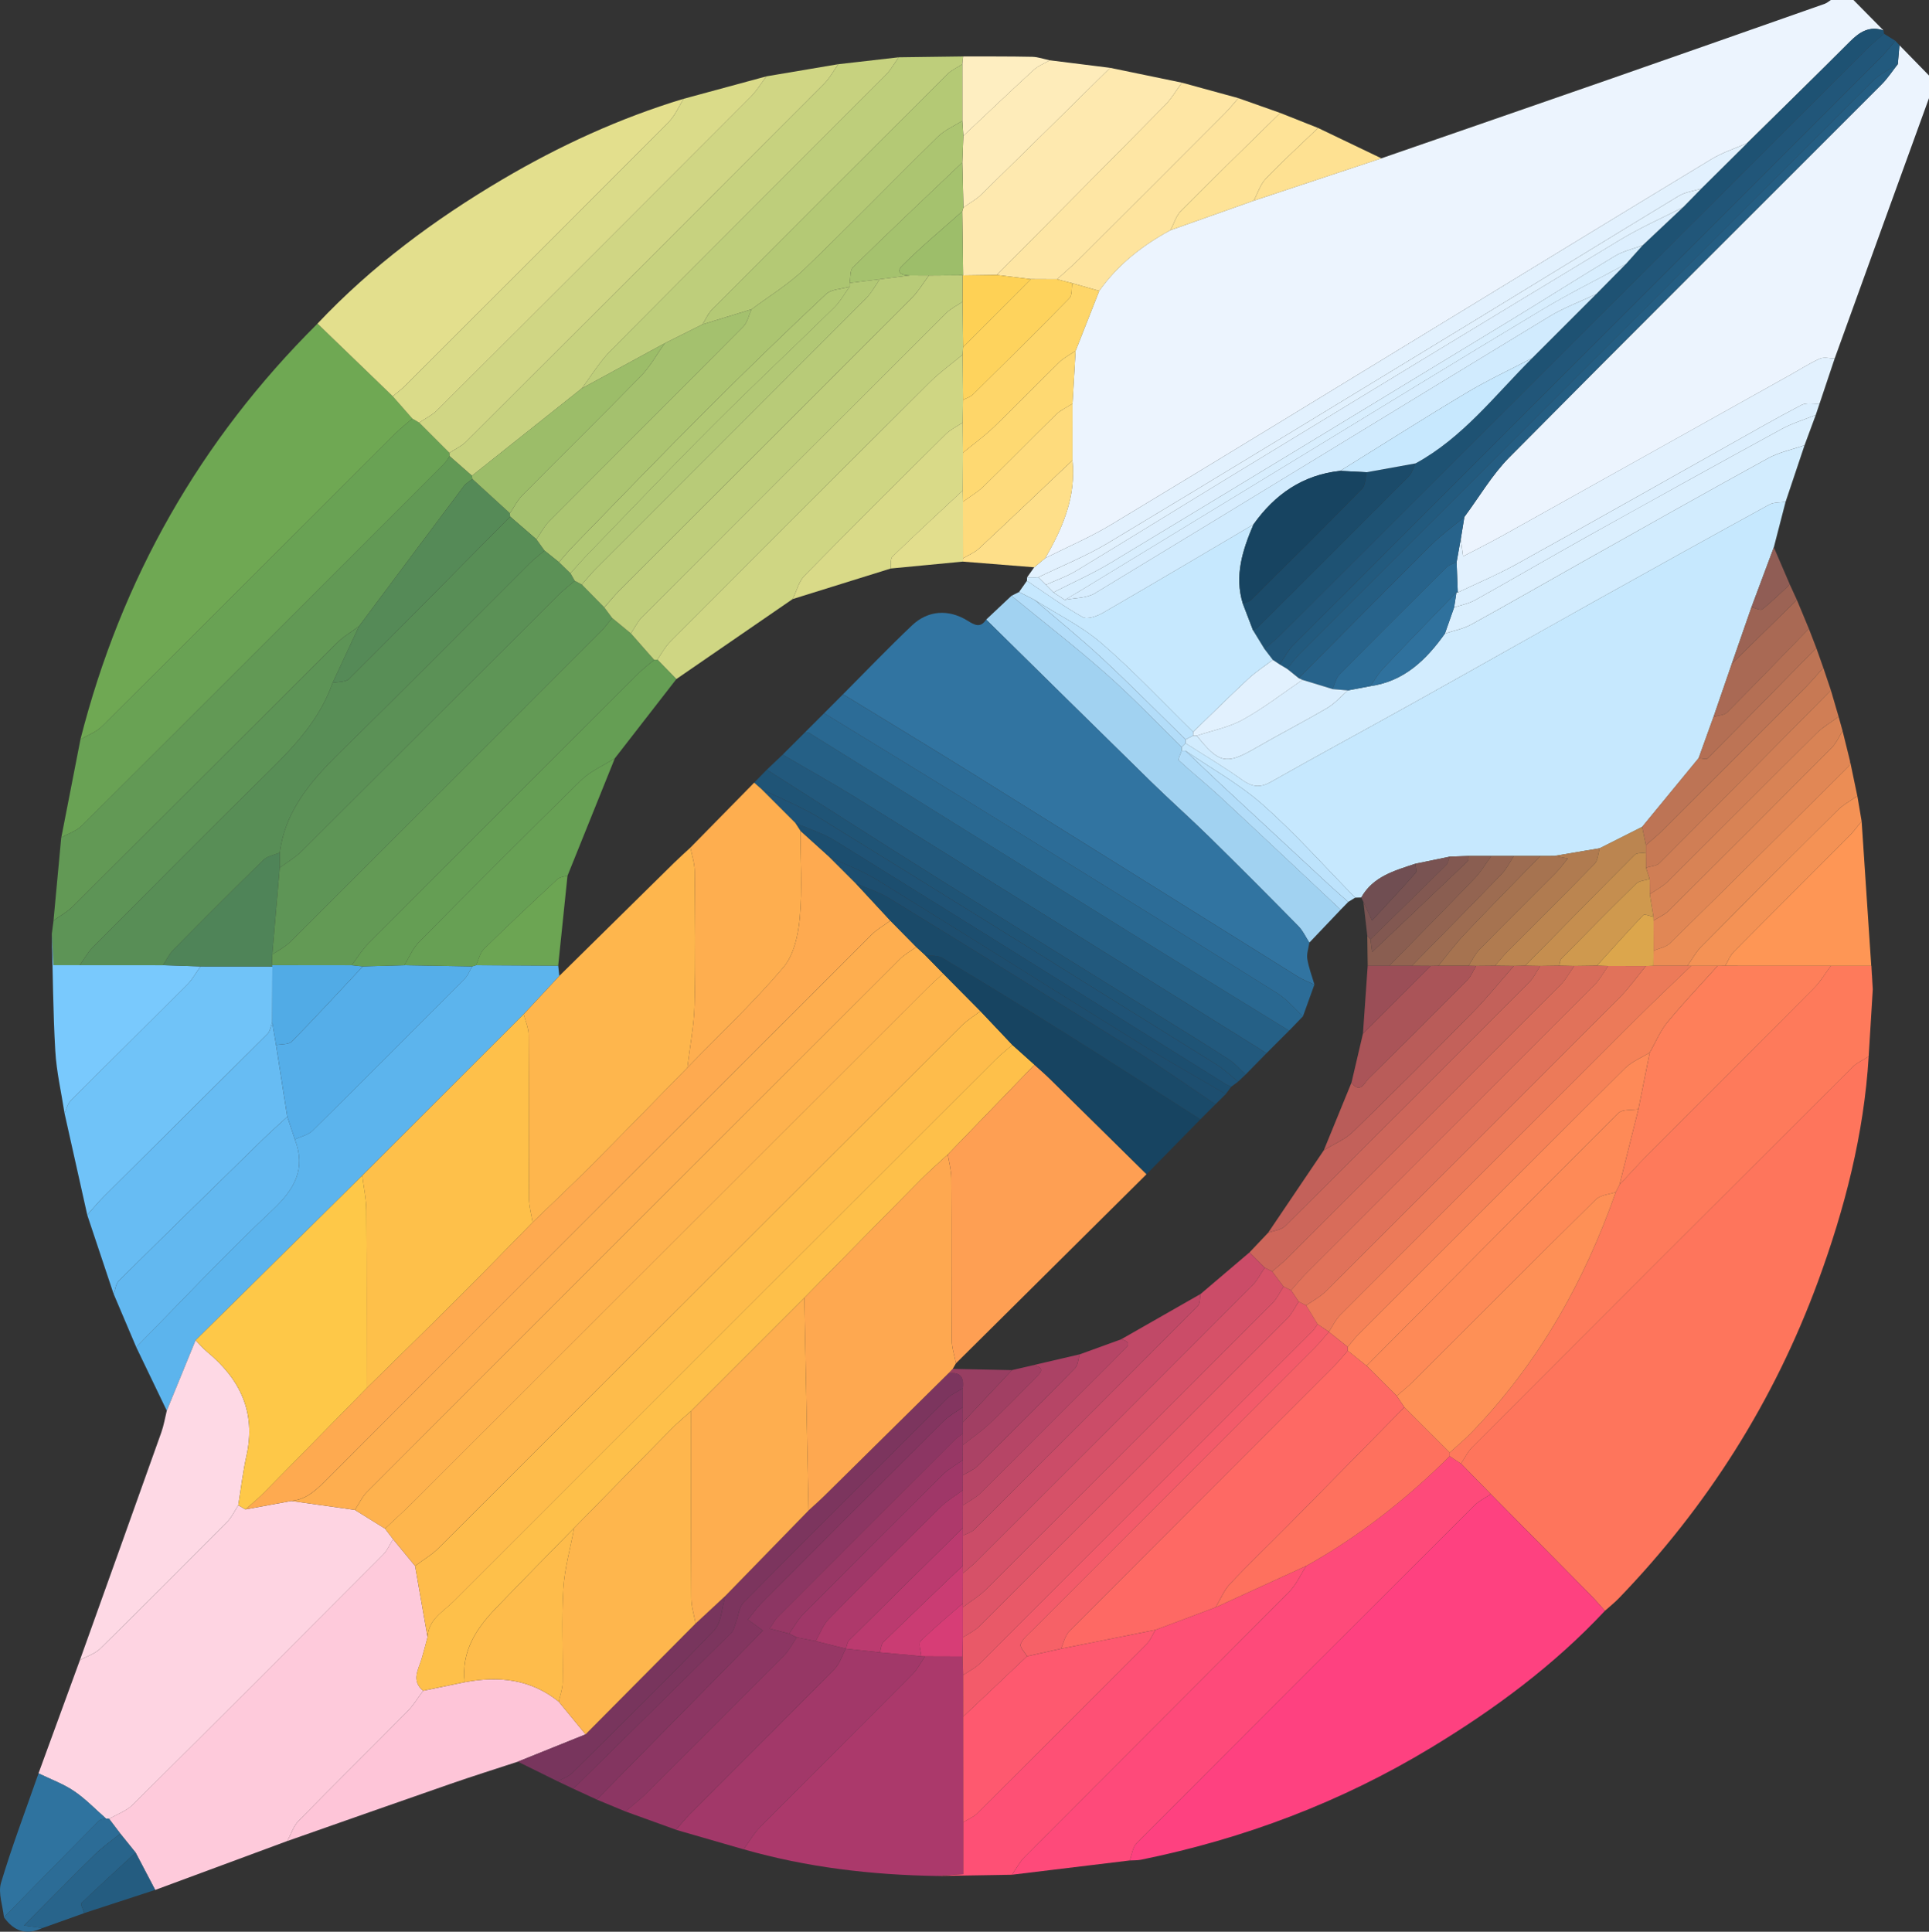 <?xml version="1.0" encoding="UTF-8"?>
<svg id="Layer_1" data-name="Layer 1" xmlns="http://www.w3.org/2000/svg" viewBox="0 0 1336.2 1338.16">
  <rect x="0" y="0" width="1336.2" height="1338.16" fill="#333333" stroke="none"/>
  <defs>
    <style>
      .cls-1 {
        fill: #cb4c68;
      }

      .cls-1, .cls-2, .cls-3, .cls-4, .cls-5, .cls-6, .cls-7, .cls-8, .cls-9, .cls-10, .cls-11, .cls-12, .cls-13, .cls-14, .cls-15, .cls-16, .cls-17, .cls-18, .cls-19, .cls-20, .cls-21, .cls-22, .cls-23, .cls-24, .cls-25, .cls-26, .cls-27, .cls-28, .cls-29, .cls-30, .cls-31, .cls-32, .cls-33, .cls-34, .cls-35, .cls-36, .cls-37, .cls-38, .cls-39, .cls-40, .cls-41, .cls-42, .cls-43, .cls-44, .cls-45, .cls-46, .cls-47, .cls-48, .cls-49, .cls-50, .cls-51, .cls-52, .cls-53, .cls-54, .cls-55, .cls-56, .cls-57, .cls-58, .cls-59, .cls-60, .cls-61, .cls-62, .cls-63, .cls-64, .cls-65, .cls-66, .cls-67, .cls-68, .cls-69, .cls-70, .cls-71, .cls-72, .cls-73, .cls-74, .cls-75, .cls-76, .cls-77, .cls-78, .cls-79, .cls-80, .cls-81, .cls-82, .cls-83, .cls-84, .cls-85, .cls-86, .cls-87, .cls-88, .cls-89, .cls-90, .cls-91, .cls-92, .cls-93, .cls-94, .cls-95, .cls-96, .cls-97, .cls-98, .cls-99, .cls-100, .cls-101, .cls-102, .cls-103, .cls-104, .cls-105, .cls-106, .cls-107, .cls-108, .cls-109, .cls-110, .cls-111, .cls-112, .cls-113, .cls-114, .cls-115, .cls-116, .cls-117, .cls-118, .cls-119, .cls-120, .cls-121, .cls-122, .cls-123, .cls-124, .cls-125, .cls-126, .cls-127, .cls-128, .cls-129, .cls-130, .cls-131, .cls-132, .cls-133, .cls-134, .cls-135, .cls-136, .cls-137, .cls-138, .cls-139, .cls-140, .cls-141, .cls-142, .cls-143, .cls-144, .cls-145, .cls-146, .cls-147, .cls-148, .cls-149, .cls-150, .cls-151, .cls-152, .cls-153, .cls-154, .cls-155, .cls-156, .cls-157, .cls-158, .cls-159, .cls-160, .cls-161, .cls-162, .cls-163, .cls-164, .cls-165, .cls-166, .cls-167, .cls-168, .cls-169, .cls-170, .cls-171, .cls-172, .cls-173 {
        stroke-width: 0px;
      }

      .cls-2 {
        fill: #b46f54;
      }

      .cls-3 {
        fill: #e95968;
      }

      .cls-4 {
        fill: #d7edfe;
      }

      .cls-5 {
        fill: #fee397;
      }

      .cls-6 {
        fill: #9f3768;
      }

      .cls-7 {
        fill: #f49255;
      }

      .cls-8 {
        fill: #fed4e2;
      }

      .cls-9 {
        fill: #a23869;
      }

      .cls-10 {
        fill: #a96954;
      }

      .cls-11 {
        fill: #b4c975;
      }

      .cls-12 {
        fill: #d2ecfe;
      }

      .cls-13 {
        fill: #c77954;
      }

      .cls-14 {
        fill: #79c9fd;
      }

      .cls-15 {
        fill: #bde3fc;
      }

      .cls-16 {
        fill: #825851;
      }

      .cls-17 {
        fill: #1b4b6a;
      }

      .cls-18 {
        fill: #b8cb78;
      }

      .cls-19 {
        fill: #d65168;
      }

      .cls-20 {
        fill: #fe4180;
      }

      .cls-21 {
        fill: #3174a1;
      }

      .cls-22 {
        fill: #cd665a;
      }

      .cls-23 {
        fill: #fea850;
      }

      .cls-24 {
        fill: #5d9456;
      }

      .cls-25 {
        fill: #fed155;
      }

      .cls-26 {
        fill: #fed972;
      }

      .cls-27 {
        fill: #b3ddf9;
      }

      .cls-28 {
        fill: #9c6354;
      }

      .cls-29 {
        fill: #fee6a4;
      }

      .cls-30 {
        fill: #639a55;
      }

      .cls-31 {
        fill: #558a57;
      }

      .cls-32 {
        fill: #659e54;
      }

      .cls-33 {
        fill: #a67350;
      }

      .cls-34 {
        fill: #225a7e;
      }

      .cls-35 {
        fill: #e3df8d;
      }

      .cls-36 {
        fill: #fed9e5;
      }

      .cls-37 {
        fill: #fe9056;
      }

      .cls-38 {
        fill: #cf994e;
      }

      .cls-39 {
        fill: #2b6b95;
      }

      .cls-40 {
        fill: #67a054;
      }

      .cls-41 {
        fill: #1f5376;
      }

      .cls-42 {
        fill: #936451;
      }

      .cls-43 {
        fill: #1e5273;
      }

      .cls-44 {
        fill: #d1ebfe;
      }

      .cls-45 {
        fill: #d73d76;
      }

      .cls-46 {
        fill: #f66167;
      }

      .cls-47 {
        fill: #bb3a6f;
      }

      .cls-48 {
        fill: #9d6c51;
      }

      .cls-49 {
        fill: #fe4a7a;
      }

      .cls-50 {
        fill: #67bcf3;
      }

      .cls-51 {
        fill: #1d4e6f;
      }

      .cls-52 {
        fill: #fed35d;
      }

      .cls-53 {
        fill: #9dbe6a;
      }

      .cls-54 {
        fill: #2f739f;
      }

      .cls-55 {
        fill: #c7d27f;
      }

      .cls-56 {
        fill: #b64566;
      }

      .cls-57 {
        fill: #df5568;
      }

      .cls-58 {
        fill: #d07e55;
      }

      .cls-59 {
        fill: #feb24e;
      }

      .cls-60 {
        fill: #b1c874;
      }

      .cls-61 {
        fill: #fed669;
      }

      .cls-62 {
        fill: #1a4a69;
      }

      .cls-63 {
        fill: #5cb4ed;
      }

      .cls-64 {
        fill: #905d55;
      }

      .cls-65 {
        fill: #256086;
      }

      .cls-66 {
        fill: #2f719d;
      }

      .cls-67 {
        fill: #22597d;
      }

      .cls-68 {
        fill: #a1d2f1;
      }

      .cls-69 {
        fill: #fec04a;
      }

      .cls-70 {
        fill: #a4c16e;
      }

      .cls-71 {
        fill: #ab396b;
      }

      .cls-72 {
        fill: #963765;
      }

      .cls-73 {
        fill: #55aee9;
      }

      .cls-74 {
        fill: #acc571;
      }

      .cls-75 {
        fill: #b95c59;
      }

      .cls-76 {
        fill: #983e62;
      }

      .cls-77 {
        fill: #fe8a58;
      }

      .cls-78 {
        fill: #4f8458;
      }

      .cls-79 {
        fill: #fe755c;
      }

      .cls-80 {
        fill: #dceffe;
      }

      .cls-81 {
        fill: #5b9156;
      }

      .cls-82 {
        fill: #78355d;
      }

      .cls-83 {
        fill: #9cbd69;
      }

      .cls-84 {
        fill: #d8eefe;
      }

      .cls-85 {
        fill: #c3615a;
      }

      .cls-86 {
        fill: #feae4f;
      }

      .cls-87 {
        fill: #aa5458;
      }

      .cls-88 {
        fill: #704e52;
      }

      .cls-89 {
        fill: #fec848;
      }

      .cls-90 {
        fill: #245d82;
      }

      .cls-91 {
        fill: #eb8d55;
      }

      .cls-92 {
        fill: #a5c26e;
      }

      .cls-93 {
        fill: #a13f63;
      }

      .cls-94 {
        fill: #fe7a5b;
      }

      .cls-95 {
        fill: #e1725a;
      }

      .cls-96 {
        fill: #6ca553;
      }

      .cls-97 {
        fill: #1c4e6f;
      }

      .cls-98 {
        fill: #b07b50;
      }

      .cls-99 {
        fill: #1f5476;
      }

      .cls-100 {
        fill: #51abe6;
      }

      .cls-101 {
        fill: #fe715e;
      }

      .cls-102 {
        fill: #8c3663;
      }

      .cls-103 {
        fill: #dadb89;
      }

      .cls-104 {
        fill: #daeefe;
      }

      .cls-105 {
        fill: #fee9af;
      }

      .cls-106 {
        fill: #ecf4fe;
      }

      .cls-107 {
        fill: #febc4b;
      }

      .cls-108 {
        fill: #215679;
      }

      .cls-109 {
        fill: #b2c875;
      }

      .cls-110 {
        fill: #d9da88;
      }

      .cls-111 {
        fill: #9b4e57;
      }

      .cls-112 {
        fill: #fedf89;
      }

      .cls-113 {
        fill: #c6e8fe;
      }

      .cls-114 {
        fill: #d0d684;
      }

      .cls-115 {
        fill: #cfd683;
      }

      .cls-116 {
        fill: #fe9655;
      }

      .cls-117 {
        fill: #e2f1fe;
      }

      .cls-118 {
        fill: #ab4265;
      }

      .cls-119 {
        fill: #feb64d;
      }

      .cls-120 {
        fill: #fec5d8;
      }

      .cls-121 {
        fill: #c04967;
      }

      .cls-122 {
        fill: #feaa50;
      }

      .cls-123 {
        fill: #973765;
      }

      .cls-124 {
        fill: #feeec1;
      }

      .cls-125 {
        fill: #5e9556;
      }

      .cls-126 {
        fill: #fee49e;
      }

      .cls-127 {
        fill: #833560;
      }

      .cls-128 {
        fill: #c58e4f;
      }

      .cls-129 {
        fill: #dbeffe;
      }

      .cls-130 {
        fill: #ddeffe;
      }

      .cls-131 {
        fill: #245c80;
      }

      .cls-132 {
        fill: #fe5075;
      }

      .cls-133 {
        fill: #fee192;
      }

      .cls-134 {
        fill: #d88355;
      }

      .cls-135 {
        fill: #fe8a57;
      }

      .cls-136 {
        fill: #588e56;
      }

      .cls-137 {
        fill: #f35b6a;
      }

      .cls-138 {
        fill: #7c355e;
      }

      .cls-139 {
        fill: #feecba;
      }

      .cls-140 {
        fill: #ec7a59;
      }

      .cls-141 {
        fill: #bece7b;
      }

      .cls-142 {
        fill: #28648b;
      }

      .cls-143 {
        fill: #ca3c73;
      }

      .cls-144 {
        fill: #bfce7b;
      }

      .cls-145 {
        fill: #fe9f53;
      }

      .cls-146 {
        fill: #296891;
      }

      .cls-147 {
        fill: #fecadb;
      }

      .cls-148 {
        fill: #bb8550;
      }

      .cls-149 {
        fill: #8a5e51;
      }

      .cls-150 {
        fill: #fe6964;
      }

      .cls-151 {
        fill: #ae396b;
      }

      .cls-152 {
        fill: #6fa853;
      }

      .cls-153 {
        fill: #2c6c97;
      }

      .cls-154 {
        fill: #fedb7c;
      }

      .cls-155 {
        fill: #69a254;
      }

      .cls-156 {
        fill: #174461;
      }

      .cls-157 {
        fill: #27638b;
      }

      .cls-158 {
        fill: #795352;
      }

      .cls-159 {
        fill: #629955;
      }

      .cls-160 {
        fill: #f68258;
      }

      .cls-161 {
        fill: #62b8f0;
      }

      .cls-162 {
        fill: #fe596f;
      }

      .cls-163 {
        fill: #e18755;
      }

      .cls-164 {
        fill: #c7e8fe;
      }

      .cls-165 {
        fill: #dca64c;
      }

      .cls-166 {
        fill: #c6d17f;
      }

      .cls-167 {
        fill: #bd7455;
      }

      .cls-168 {
        fill: #e1f1fe;
      }

      .cls-169 {
        fill: #70c3f8;
      }

      .cls-170 {
        fill: #fe7f5a;
      }

      .cls-171 {
        fill: #d86c5a;
      }

      .cls-172 {
        fill: #2c6c96;
      }

      .cls-173 {
        fill: #e2de8d;
      }
    </style>
  </defs>
  <path class="cls-106" d="m956.9,109.67c52.44-18.17,104.9-36.28,157.31-54.53,49.95-17.4,99.84-34.95,149.73-52.49,1.54-.55,2.86-1.76,4.28-2.65h15.68c6.95,7.03,13.88,14.07,20.82,21.1-9.63-3.32-16.49.93-23.12,7.57-23.63,23.65-47.55,47.02-71.36,70.49-8.25,3.63-17.03,6.41-24.68,11.04-64.94,39.31-129.69,78.96-194.5,118.49-73.7,44.95-147.3,90.05-221.23,134.63-14.65,8.84-30.54,15.59-45.87,23.31,12.21-20.96,21.48-42.73,18.92-67.82,0-13.06,0-26.11.01-39.18.72-12.2,1.42-24.41,2.14-36.62,5.46-13.83,10.92-27.68,16.36-41.51,12.9-18.17,29.91-31.52,49.33-42.03,19.23-6.81,38.45-13.63,57.68-20.44,29.49-9.79,58.97-19.58,88.46-29.37h.02Z"/>
  <path class="cls-106" d="m1336.2,67.95c-10.47,28.84-20.95,57.68-31.39,86.53-11.33,31.27-22.62,62.55-33.93,93.83-3.46-.02-7.4-1.14-10.28.15-7.08,3.15-13.67,7.44-20.47,11.23-66.5,37.16-132.98,74.34-199.51,111.44-8.48,4.73-17.18,9.04-27.13,14.25-.74-5.44-1.19-8.75-1.63-12.05.84-5.08,1.68-10.17,2.51-15.24,10.29-13.82,19.09-29.11,31.1-41.23,85.63-86.48,171.95-172.3,257.94-258.41,4.21-4.21,7.49-9.33,11.21-14.01.38-4.36.76-8.72,1.14-13.07,6.81,6.98,13.63,13.96,20.44,20.94v15.68h0Z"/>
  <path class="cls-113" d="m1236.86,347.61c-2.72,10.51-5.44,21.04-8.15,31.55-5.16,13.81-10.31,27.62-15.47,41.44-4.54,13.06-9.08,26.11-13.62,39.18-4.22,12.25-8.43,24.5-12.65,36.75-3.44,9.55-6.89,19.1-10.32,28.64-13.04,15.87-26.09,31.75-39.13,47.62-9.8,4.94-19.59,9.89-29.39,14.83-10.47,1.77-20.92,3.53-31.39,5.3-3.23.01-6.46.03-9.71.04-6.12,0-12.24,0-18.36-.01h-31.37c-4.36.16-8.73.31-13.1.48-7.93,1.63-15.87,3.28-23.8,4.91-14.34,4.82-29.23,8.72-37.43,23.36-1.41.04-2.81.08-4.22.12-21.18-21.56-41.34-44.3-63.92-64.31-16.21-14.36-35.64-25.07-53.64-37.42-.88,0-1.78-.01-2.66-.02v-2.58c.89-.88,1.79-1.76,2.7-2.64,13.09,8.38,26.49,16.29,39.12,25.32,6.89,4.92,12.32,5.82,19.95,1.5,33.18-18.78,66.75-36.88,100.04-55.45,41.23-22.99,82.3-46.29,123.53-69.31,40.47-22.6,81.02-45.09,121.67-67.36,3.19-1.74,7.54-1.35,11.35-1.96h-.02Z"/>
  <path class="cls-79" d="m1294.42,731.77c-3.24,53.87-16.59,105.58-35.09,155.91-30.45,82.82-76.71,155.94-137.98,219.48-3,3.11-6.43,5.79-9.66,8.69-3.18-3.53-6.23-7.19-9.56-10.58-23.13-23.46-46.31-46.87-69.47-70.29-6.9-7.05-13.79-14.09-20.69-21.15,2.62-3.84,4.71-8.21,7.93-11.44,87.57-87.74,175.23-175.39,263-262.92,3.21-3.2,7.65-5.17,11.52-7.72h.01Z"/>
  <path class="cls-20" d="m1032.65,1035c23.16,23.43,46.35,46.83,69.47,70.29,3.33,3.38,6.37,7.05,9.56,10.58-35.33,37.78-76.49,68.21-120.53,94.86-62.31,37.7-129.48,63.03-200.78,77.55-2.53.51-5.19.36-7.8.53,1.49-3.98,1.89-9.05,4.63-11.79,77.84-78.21,155.89-156.21,234.02-234.12,3.22-3.21,7.58-5.29,11.42-7.88h0Z"/>
  <path class="cls-8" d="m26.67,1228.45c9.56-26.16,19.14-52.33,28.7-78.49,4.7-2.57,10.29-4.24,13.96-7.85,29.59-29.08,58.88-58.47,88.08-87.95,3.18-3.21,5.13-7.62,7.66-11.46,1.63.97,3.28,1.93,4.92,2.91,10.6-1.96,21.2-3.91,31.82-5.87,14.68,2.07,29.38,4.14,44.06,6.22,6.96,4.33,13.9,8.65,20.86,12.97,1.85,2.42,3.7,4.83,5.55,7.26-2.24,3.57-3.88,7.72-6.78,10.61-57.72,57.93-115.51,115.8-173.56,173.38-4.38,4.35-10.86,6.59-16.36,9.8-.73-.04-1.45-.12-2.17-.22-7.34-6.42-14.15-13.62-22.17-19.02-7.53-5.08-16.33-8.25-24.56-12.27h-.01Z"/>
  <path class="cls-147" d="m75.56,1259.97c5.5-3.22,11.98-5.46,16.36-9.8,58.06-57.6,115.84-115.45,173.56-173.38,2.9-2.91,4.55-7.05,6.78-10.61,5.09,6.21,10.19,12.41,15.28,18.61,2.89,16.44,5.76,32.87,8.65,49.31-1.34,4.94-2.58,9.93-4.05,14.84-2.26,7.57-7.48,15.22.97,22.3-3.62,4.81-6.76,10.1-10.95,14.35-25.01,25.32-50.39,50.28-75.29,75.71-3.61,3.69-5.28,9.3-7.84,14.02-30.51,11.3-61.03,22.59-91.54,33.89-4.52-8.61-9.04-17.23-13.55-25.85-3.53-4.38-7.06-8.76-10.59-13.14-2.59-3.41-5.19-6.83-7.77-10.24h-.01Z"/>
  <path class="cls-152" d="m55.69,512.25c28.28-111.11,82.87-207.23,164.26-288.07,17.38,16.78,34.76,33.55,52.14,50.33,4.52,5.14,9.05,10.3,13.57,15.44-3.91,3.41-8.04,6.6-11.71,10.26-67.79,67.67-135.45,135.46-203.37,202.99-4,3.98-9.88,6.08-14.89,9.06h0Z"/>
  <path class="cls-49" d="m1032.65,1035c-3.84,2.61-8.2,4.67-11.42,7.88-78.13,77.92-156.18,155.91-234.02,234.12-2.73,2.75-3.14,7.81-4.63,11.79-27.21,3.3-54.42,6.59-81.63,9.89,2.91-4.14,5.29-8.81,8.81-12.35,61.04-61.24,122.31-122.27,183.24-183.63,4.97-5,7.96-11.97,11.88-18.02,36.79-20.5,69.49-46.36,99.31-75.95,2.59,1.7,5.19,3.41,7.78,5.11,6.9,7.05,13.79,14.09,20.69,21.15h-.01Z"/>
  <path class="cls-94" d="m1011.96,1013.85c-2.59-1.7-5.19-3.41-7.78-5.11,0-.85.01-1.7.02-2.55,4.93-4.5,10.13-8.75,14.77-13.53,46.33-47.82,78.28-104.31,100.22-166.8.88-1.74,1.77-3.49,2.64-5.22,6.78-7.21,13.38-14.62,20.37-21.63,38.08-38.19,76.32-76.23,114.32-114.52,4.51-4.54,7.83-10.24,11.7-15.42h28.04c.42,6.86.72,11.53,1.01,16.21-.95,15.5-1.9,30.99-2.85,46.49-3.87,2.54-8.31,4.51-11.52,7.72-87.77,87.54-175.43,175.18-263,262.92-3.23,3.23-5.31,7.61-7.93,11.44h0Z"/>
  <path class="cls-35" d="m272.07,274.51c-17.38-16.78-34.76-33.55-52.14-50.33,37.49-39.79,80.95-72.02,127.83-99.72,39.74-23.46,81.49-42.64,125.76-56.03-3.39,5.39-5.91,11.64-10.28,16.05-60.62,60.97-121.47,121.71-182.31,182.46-2.74,2.73-5.89,5.04-8.86,7.56h-.01Z"/>
  <path class="cls-63" d="m115.53,977.2c-7.06-14.67-14.13-29.36-21.18-44.03,31.28-31.73,61.75-64.34,94.21-94.82,15.41-14.46,23.54-28.51,15.67-49.09,4.13-1.95,9.17-2.96,12.24-5.98,35.32-34.87,70.38-70.01,105.36-105.21,2.32-2.33,3.55-5.71,5.28-8.62.87-.27,1.74-.55,2.62-.82,18.98.1,37.95.2,56.93.3.26,2.37.51,4.73.76,7.1-8.22,8.82-16.44,17.66-24.66,26.48-37.28,37.26-74.55,74.53-111.83,111.79-38.49,38.04-76.98,76.06-115.47,114.1-6.64,16.26-13.29,32.52-19.94,48.78h.02Z"/>
  <path class="cls-155" d="m55.69,512.25c5-2.97,10.88-5.08,14.89-9.06,67.92-67.54,135.59-135.31,203.37-202.99,3.67-3.66,7.8-6.84,11.71-10.26,1.59.94,3.17,1.88,4.75,2.82,6.98,6.98,13.95,13.95,20.93,20.93.08.76.15,1.52.2,2.28-1.26,1.74-2.3,3.71-3.81,5.21-83.6,83.64-167.19,167.29-250.99,250.73-3.77,3.76-9.48,5.57-14.29,8.29,4.42-22.65,8.85-45.29,13.26-67.94h-.01Z"/>
  <path class="cls-71" d="m649.17,1299.54c-45.44-.7-90.24-5.95-134.05-18.48,3.79-5.19,7.01-10.95,11.49-15.47,35.06-35.39,70.42-70.48,105.51-105.83,3.49-3.52,5.82-8.21,8.68-12.36,8.67.02,17.33.06,26,.08.12,4.28.25,8.58.37,12.86,0,9.6.02,19.2.03,28.8.02,24.38.03,48.76.06,73.13v35.98c-7.72.54-12.9.91-18.08,1.26v.02Z"/>
  <path class="cls-159" d="m42.42,580.21c4.81-2.72,10.52-4.53,14.29-8.29,83.8-83.43,167.4-167.09,250.99-250.73,1.5-1.5,2.55-3.47,3.81-5.21,5.14,4.52,10.3,9.04,15.44,13.54.1.76.21,1.53.31,2.29-2,1.62-4.44,2.91-5.94,4.9-24.28,32.32-48.45,64.73-72.64,97.12-5.17,3.86-10.9,7.16-15.43,11.66-61.03,60.76-121.86,121.73-182.88,182.5-3.85,3.82-8.85,6.49-13.31,9.69,1.78-19.17,3.57-38.33,5.35-57.5v.02Z"/>
  <path class="cls-12" d="m1236.86,347.61c-3.81.6-8.16.21-11.35,1.96-40.65,22.27-81.19,44.77-121.67,67.36-41.22,23.02-82.29,46.31-123.53,69.31-33.29,18.57-66.87,36.67-100.04,55.45-7.63,4.32-13.06,3.42-19.95-1.5-12.63-9.03-26.04-16.94-39.12-25.32,0-.87.01-1.73.03-2.61,1.72-.87,3.44-1.74,5.17-2.62h2.63c15.48,19.43,20.47,20.28,40.77,8.51,16.42-9.52,33.35-18.17,49.71-27.78,5.26-3.09,9.43-8.02,14.09-12.1,5.22-1,10.45-1.98,15.67-2.97,23.4-3.36,38.69-18.22,51.6-36.41,6.07-2.02,12.62-3.2,18.13-6.23,25.87-14.2,51.42-28.98,77.16-43.43,42.77-24.02,85.48-48.16,128.5-71.73,7.76-4.25,16.84-6.08,25.32-9.04-4.37,13.05-8.75,26.1-13.12,39.17h0Z"/>
  <path class="cls-132" d="m649.17,1299.54c5.18-.36,10.36-.73,18.08-1.26v-35.98c3.2-1.99,6.93-3.46,9.54-6.05,39.31-39.08,78.52-78.26,117.6-117.58,2.58-2.59,3.97-6.37,5.92-9.61,13.94-5.21,27.87-10.42,41.81-15.65,20.91-9.57,41.84-19.16,62.75-28.73-3.91,6.05-6.9,13.01-11.88,18.02-60.94,61.35-122.19,122.39-183.24,183.63-3.52,3.53-5.89,8.21-8.81,12.35-17.26.29-34.51.58-51.77.87h0Z"/>
  <path class="cls-169" d="m60.44,841.6c-5.25-23.47-10.49-46.95-15.75-70.44,1.36-2.92,2.07-6.5,4.21-8.65,26.86-26.96,54-53.65,80.87-80.59,3.59-3.6,6.1-8.28,9.09-12.45,16.61.01,33.2.03,49.81.04-.03,12.91-.08,25.81-.11,38.72-1.05,2.66-1.4,6.02-3.24,7.87-37.58,37.54-75.35,74.89-113,112.34-4.18,4.16-7.93,8.76-11.88,13.15h0Z"/>
  <path class="cls-114" d="m311.32,313.7c-6.98-6.98-13.95-13.95-20.93-20.93,4.18-2.85,8.94-5.14,12.47-8.66,72.44-72.19,144.78-144.51,217-216.91,4.23-4.24,7.39-9.53,11.06-14.33,16.59-2.81,33.18-5.6,49.77-8.41-3.25,4.55-5.94,9.65-9.84,13.55-82.56,82.76-165.23,165.4-248.01,247.94-3.21,3.21-7.65,5.19-11.52,7.74h0Z"/>
  <path class="cls-55" d="m311.32,313.7c3.87-2.55,8.31-4.53,11.52-7.74,82.77-82.54,165.45-165.19,248.01-247.94,3.89-3.9,6.59-9.01,9.84-13.55,13.95-1.59,27.9-3.19,41.85-4.79-2.97,4.1-5.45,8.71-8.98,12.26-63.45,63.64-127.14,127.03-190.43,190.81-7.74,7.8-13.52,17.54-20.22,26.38-25.31,20.13-50.63,40.26-75.94,60.39-5.14-4.52-10.3-9.03-15.44-13.54-.04-.76-.11-1.52-.2-2.28h-.01Z"/>
  <path class="cls-36" d="m115.53,977.2c6.64-16.26,13.29-32.52,19.94-48.78,2.66,2.7,5.1,5.66,8.01,8.05,22.8,18.81,33.95,41.84,27.26,71.93-2.52,11.3-3.82,22.85-5.68,34.29-2.53,3.85-4.48,8.25-7.66,11.46-29.19,29.48-58.49,58.87-88.08,87.95-3.68,3.61-9.26,5.28-13.96,7.85,18.82-52.56,37.68-105.12,56.39-157.71,1.72-4.84,2.55-10.02,3.78-15.03h.01Z"/>
  <path class="cls-120" d="m199.03,1275.31c2.56-4.72,4.23-10.33,7.84-14.02,24.9-25.43,50.28-50.39,75.29-75.71,4.19-4.25,7.33-9.54,10.95-14.35,9.6-1.98,19.18-3.96,28.78-5.94,23.58-4.43,45.75-2.2,65.15,13.52,6.2,7.55,12.39,15.09,18.59,22.64-15.65,6.3-31.29,12.6-46.93,18.9-15.61,5.13-31.29,10.04-46.82,15.43-37.66,13.06-75.22,26.35-112.83,39.55h-.01Z"/>
  <path class="cls-103" d="m530.91,52.88c-3.66,4.8-6.83,10.1-11.06,14.33-72.23,72.42-144.55,144.72-217,216.91-3.52,3.51-8.29,5.79-12.47,8.66-1.59-.94-3.17-1.88-4.75-2.82-4.52-5.14-9.04-10.3-13.57-15.44,2.96-2.51,6.12-4.82,8.86-7.56,60.84-60.75,121.7-121.49,182.31-182.46,4.37-4.41,6.9-10.66,10.28-16.05,19.12-5.19,38.26-10.38,57.38-15.57h.02Z"/>
  <path class="cls-50" d="m60.44,841.6c3.95-4.4,7.69-8.99,11.88-13.15,37.66-37.45,75.44-74.8,113-112.34,1.86-1.86,2.2-5.21,3.24-7.87.88,5.22,1.77,10.46,2.66,15.68,2.59,16.55,5.18,33.1,7.77,49.67-5.83,5.4-11.79,10.67-17.47,16.22-33.18,32.41-66.34,64.83-99.29,97.47-2.11,2.1-2.37,6.08-3.49,9.18-6.11-18.29-12.21-36.57-18.32-54.85h.01Z"/>
  <path class="cls-141" d="m402.9,269.13c6.69-8.84,12.48-18.58,20.22-26.38,63.3-63.78,126.98-127.17,190.43-190.81,3.53-3.55,6.02-8.15,8.98-12.26,14.87-.2,29.74-.39,44.61-.59-.18,1.8-.36,3.6-.55,5.4-3.51,2.3-7.54,4.08-10.46,6.99-54.36,54.14-108.62,108.38-162.77,162.74-2.89,2.9-4.57,7-6.82,10.55-8.71,4.36-17.42,8.71-26.14,13.07-19.18,10.43-38.36,20.88-57.53,31.31l.02-.02Z"/>
  <path class="cls-105" d="m768.97,46.99c16.57,3.42,33.15,6.84,49.72,10.27-3.85,5.19-7.12,10.93-11.61,15.49-38.75,39.37-77.73,78.52-116.64,117.74-7.76.11-15.53.21-23.3.32-.19-14.81-.38-29.61-.57-44.42.26-.89.53-1.79.78-2.68,4.14-2.95,8.73-5.41,12.32-8.92,29.87-29.16,59.55-58.5,89.29-87.8h-.01Z"/>
  <path class="cls-24" d="m37.08,637.69c4.46-3.2,9.47-5.86,13.31-9.69,61.02-60.77,121.85-121.74,182.88-182.5,4.53-4.51,10.26-7.81,15.43-11.66-6.1,13.06-12.2,26.14-18.3,39.2-8.73,24.88-25.99,43.46-44.37,61.53-40.92,40.26-81.35,81.04-121.83,121.75-3.53,3.56-5.99,8.18-8.95,12.3h-18.24c-.42-8.02-.78-14.84-1.14-21.66.4-3.09.81-6.17,1.21-9.26h-.01Z"/>
  <path class="cls-9" d="m640.79,1147.42c-2.86,4.15-5.18,8.84-8.68,12.36-35.09,35.35-70.45,70.45-105.51,105.83-4.47,4.52-7.68,10.28-11.49,15.47-15.61-4.51-31.24-9.03-46.85-13.53,3.14-3.57,6.1-7.33,9.44-10.68,33.47-33.55,67.1-66.94,100.38-100.69,3.62-3.68,5.26-9.33,7.82-14.06,7.86.85,15.71,1.69,23.58,2.54,9.57.87,19.15,1.74,28.72,2.62.86.03,1.72.09,2.59.16h0Z"/>
  <path class="cls-102" d="m433.22,1254.85c-6.61-2.74-13.21-5.49-19.82-8.23,38.27-38.94,76.55-77.9,115.07-117.08-3.84-2.81-6.69-4.9-10.37-7.59,3.61-4.45,6.27-8.39,9.57-11.69,41.82-41.94,83.67-83.83,125.68-125.57,3.93-3.89,9.03-6.6,13.59-9.86,0,3.49.02,6.98.02,10.47,0,2.61-.02,5.22-.02,7.83-1.72,1.3-3.63,2.42-5.14,3.93-40.98,40.9-81.93,81.82-122.81,122.81-1.98,1.98-3.3,4.63-5.86,8.31,5.48,1.41,9.53,2.45,13.57,3.49,1.74.87,3.49,1.74,5.23,2.62-2.85,4.16-5.16,8.87-8.66,12.4-31.78,32.06-63.74,63.97-95.76,95.81-4.46,4.43-9.52,8.26-14.29,12.38h-.01Z"/>
  <path class="cls-161" d="m78.76,896.45c1.12-3.11,1.38-7.09,3.49-9.18,32.95-32.63,66.12-65.06,99.29-97.47,5.68-5.55,11.63-10.81,17.47-16.22,1.74,5.23,3.49,10.46,5.23,15.69,7.86,20.58-.26,34.61-15.67,49.09-32.47,30.46-62.93,63.08-94.21,94.82-5.2-12.24-10.4-24.48-15.6-36.72h0Z"/>
  <path class="cls-117" d="m1011.85,373.33c.45,3.3.89,6.61,1.63,12.05,9.95-5.21,18.65-9.53,27.13-14.25,66.53-37.1,133.01-74.28,199.51-111.44,6.8-3.8,13.39-8.07,20.47-11.23,2.87-1.29,6.82-.17,10.28-.15-3.5,10.45-6.99,20.89-10.49,31.34-4.19.22-9.08-.88-12.47.88-17.28,9.01-34.19,18.74-51.2,28.28-48.74,27.36-97.36,54.91-146.25,81.99-13.15,7.28-27.1,13.13-40.68,19.63-.27-7.01-.54-14.02-.81-21.05.95-5.36,1.91-10.7,2.86-16.06h.01Z"/>
  <path class="cls-29" d="m690.44,190.49c38.91-39.22,77.87-78.38,116.64-117.74,4.48-4.55,7.77-10.29,11.61-15.49,13.03,3.57,26.07,7.15,39.1,10.71-3.14,3.57-6.1,7.31-9.44,10.67-33.44,33.52-66.91,67.01-100.46,100.43-5.02,5.01-10.47,9.61-15.71,14.39-6.05-.02-12.11-.06-18.16-.08-7.86-.96-15.71-1.92-23.58-2.9h.01Z"/>
  <path class="cls-14" d="m35.87,646.95c.36,6.82.72,13.64,1.14,21.66h18.24c19.2,0,38.41,0,57.61.01,8.67.28,17.35.56,26.01.84-3.01,4.17-5.51,8.86-9.09,12.45-26.87,26.95-54.01,53.64-80.87,80.59-2.14,2.15-2.84,5.73-4.21,8.65-2.21-14.36-5.56-28.64-6.4-43.08-1.58-27-1.7-54.09-2.43-81.13h-.01Z"/>
  <path class="cls-116" d="m1297.28,685.29c-.29-4.67-.58-9.36-1.01-16.21h-28.04c-24.39-.01-48.8-.02-73.19-.04,1.93-3.23,3.3-7.01,5.87-9.61,26.49-26.76,53.21-53.3,79.79-80,3.22-3.23,5.92-6.99,8.85-10.5,2.57,38.79,5.16,77.57,7.73,116.36h0Z"/>
  <path class="cls-72" d="m433.22,1254.85c4.78-4.12,9.84-7.94,14.29-12.38,32.02-31.84,63.97-63.74,95.76-95.81,3.5-3.52,5.8-8.24,8.66-12.4,4.36.86,8.73,1.72,13.1,2.59,6.97,1.73,13.95,3.48,20.91,5.21l-.02.03c-2.56,4.73-4.19,10.38-7.82,14.06-33.27,33.75-66.9,67.14-100.38,100.69-3.36,3.36-6.31,7.11-9.44,10.68-11.69-4.23-23.37-8.46-35.06-12.69v.02Z"/>
  <path class="cls-127" d="m666.94,974.82c-4.56,3.25-9.66,5.96-13.59,9.86-42.02,41.74-83.87,83.63-125.68,125.57-3.3,3.31-5.96,7.25-9.57,11.69,3.68,2.7,6.54,4.79,10.37,7.59-38.52,39.19-76.79,78.14-115.07,117.08-5.44-2.51-10.87-5.01-16.31-7.52,36.56-36.05,73.15-72.06,109.6-108.2,1.64-1.63,2.12-4.48,3.01-6.82,1.79-4.73,2.18-10.77,5.41-14.04,46.84-47.39,94.01-94.45,141.25-141.43,2.92-2.9,7.03-4.59,10.59-6.84,0,4.35,0,8.7-.01,13.06h0Z"/>
  <path class="cls-126" d="m732.18,193.47c5.25-4.79,10.68-9.38,15.71-14.39,33.54-33.42,67.02-66.9,100.46-100.43,3.34-3.36,6.31-7.1,9.44-10.67,9.67,3.42,19.35,6.83,29.02,10.26-22.96,22.56-46.04,44.97-68.71,67.8-3.46,3.48-4.94,8.92-7.34,13.45-19.43,10.51-36.45,23.86-49.34,42.03-6.22-1.78-12.44-3.55-18.64-5.32-3.53-.91-7.07-1.81-10.59-2.72h-.01Z"/>
  <path class="cls-138" d="m666.96,961.77c-3.56,2.25-7.68,3.94-10.59,6.84-47.24,46.98-94.41,94.05-141.25,141.43-3.23,3.27-3.62,9.32-5.41,14.04-.88,2.34-1.36,5.19-3.01,6.82-36.45,36.16-73.04,72.17-109.6,108.2-3.59-1.71-7.18-3.42-10.78-5.13,3.32-1.86,7.28-3.06,9.89-5.65,33.07-32.77,66.32-65.38,98.49-99.02,5.19-5.42,5.28-15.71,7.73-23.75,19.23-19.74,38.45-39.48,57.68-59.22,3.81-3.53,7.73-6.97,11.43-10.62,28.47-28.07,56.9-56.19,85.36-84.28,8.28-1.34,11.12,2.61,10.08,10.33h.01Z"/>
  <path class="cls-139" d="m768.97,46.99c-29.74,29.29-59.42,58.64-89.29,87.8-3.59,3.5-8.19,5.97-12.32,8.92-.26-10.4-.5-20.8-.75-31.21.23-6.15.47-12.29.7-18.44,16.21-15.24,32.3-30.59,48.69-45.62,3.13-2.87,7.43-4.48,11.18-6.68,13.92,1.74,27.86,3.49,41.78,5.23h0Z"/>
  <path class="cls-129" d="m1249.98,308.44c-8.48,2.95-17.56,4.78-25.32,9.04-43.01,23.59-85.72,47.71-128.5,71.73-25.73,14.45-51.29,29.22-77.16,43.43-5.52,3.03-12.06,4.21-18.13,6.23,2.12-6.03,4.25-12.07,6.37-18.1,4.86-1.64,10.12-2.59,14.53-5.06,26.44-14.76,52.59-30.06,79.03-44.81,44.29-24.73,88.67-49.3,133.18-73.62,7.47-4.08,15.81-6.58,23.77-9.8-2.58,6.99-5.18,13.97-7.76,20.96h0Z"/>
  <path class="cls-163" d="m1276.35,506.38c1.72,6.98,3.46,13.96,5.18,20.94-.34,1.25-.27,2.91-1.06,3.69-41.17,40.93-82.36,81.84-123.78,122.51-2.75,2.71-7.46,3.41-11.25,5.06-.02-6.97-.03-13.92-.06-20.89,3.53-2.24,7.63-3.91,10.52-6.8,37.77-37.5,75.42-75.13,112.91-112.9,3.18-3.2,5.06-7.71,7.53-11.61h.01Z"/>
  <path class="cls-54" d="m26.67,1228.45c8.24,4.01,17.04,7.19,24.56,12.27,8.02,5.41,14.83,12.6,22.17,19.02-1.64.48-3.8.46-4.85,1.53-22.01,22.21-43.9,44.55-65.81,66.86-.83-8.02-4.17-16.8-2.02-23.93,7.65-25.54,17.17-50.54,25.97-75.75h-.01Z"/>
  <path class="cls-91" d="m1145.43,658.57c3.79-1.64,8.5-2.35,11.25-5.06,41.44-40.66,82.62-81.59,123.78-122.51.79-.79.73-2.44,1.06-3.69,1.68,8.04,3.37,16.07,5.04,24.11-4.56,3.24-9.69,5.93-13.61,9.82-31.56,31.25-62.98,62.64-94.22,94.2-3.89,3.93-6.6,9.03-9.86,13.59h-23.55c.03-3.48.08-6.97.11-10.45v-.02Z"/>
  <path class="cls-7" d="m1168.89,669.03c3.25-4.55,5.97-9.65,9.86-13.59,31.26-31.55,62.66-62.95,94.22-94.2,3.93-3.89,9.05-6.58,13.61-9.82.98,5.84,1.97,11.66,2.96,17.5-2.93,3.51-5.63,7.26-8.85,10.5-26.57,26.7-53.29,53.24-79.79,80-2.57,2.59-3.95,6.37-5.87,9.61-1.74.01-3.49.02-5.23.03h-18.31c-.87,0-1.74-.01-2.62-.02h0Z"/>
  <path class="cls-134" d="m1276.35,506.38c-2.48,3.9-4.35,8.4-7.53,11.61-37.5,37.78-75.14,75.4-112.91,112.9-2.9,2.87-6.99,4.56-10.52,6.8-.03-.87-.06-1.74-.08-2.62-.84-5.22-1.67-10.46-2.51-15.68,4.15-2.85,8.85-5.17,12.36-8.66,34.44-34.14,68.59-68.55,103.05-102.67,4.52-4.47,10.23-7.74,15.39-11.58.92,3.3,1.85,6.59,2.76,9.89h-.01Z"/>
  <path class="cls-5" d="m810.76,159.49c2.39-4.53,3.88-9.96,7.34-13.45,22.67-22.84,45.75-45.25,68.71-67.8,8.75,3.47,17.48,6.93,26.21,10.41-12.11,11.63-24.55,22.96-36.16,35.07-3.9,4.07-5.69,10.17-8.44,15.33-19.23,6.81-38.45,13.63-57.68,20.44h.01Z"/>
  <path class="cls-13" d="m1263,462.58c1.76,5.21,3.5,10.42,5.26,15.64-39.52,39.94-79,79.92-118.71,119.67-2.1,2.1-6.2,2.19-9.37,3.22-.02-3.48-.04-6.96-.07-10.45v-5.23c3.57-3.13,7.33-6.06,10.68-9.41,33.19-33.09,66.35-66.23,99.45-99.42,4.46-4.47,8.52-9.34,12.76-14.01Z"/>
  <path class="cls-82" d="m502.42,1105.55c-2.45,8.04-2.54,18.33-7.73,23.75-32.16,33.65-65.41,66.25-98.49,99.02-2.61,2.58-6.55,3.8-9.89,5.65-9.22-4.54-18.43-9.09-27.64-13.63,15.65-6.3,31.28-12.6,46.93-18.9,25.4-25.59,50.81-51.18,76.22-76.78,6.87-6.37,13.73-12.75,20.6-19.12h-.01Z"/>
  <path class="cls-80" d="m1257.75,287.48c-7.94,3.22-16.28,5.71-23.77,9.8-44.51,24.32-88.89,48.9-133.18,73.62-26.44,14.76-52.59,30.06-79.03,44.81-4.41,2.46-9.66,3.41-14.53,5.06.55-3.51,1.1-7.02,1.64-10.52l.89.19c13.58-6.51,27.52-12.35,40.68-19.63,48.9-27.08,97.51-54.63,146.25-81.99,17-9.54,33.92-19.27,51.2-28.28,3.39-1.77,8.28-.66,12.47-.88-.88,2.62-1.76,5.22-2.64,7.84h0Z"/>
  <path class="cls-58" d="m1140.18,601.1c3.16-1.03,7.27-1.13,9.37-3.22,39.71-39.75,79.18-79.73,118.71-119.67,1.78,6.1,3.56,12.19,5.35,18.29-5.16,3.82-10.87,7.09-15.39,11.58-34.45,34.12-68.61,68.53-103.05,102.67-3.52,3.49-8.21,5.79-12.36,8.66-.03-3.48-.07-6.96-.09-10.42-.84-2.62-1.69-5.25-2.53-7.86h-.01Z"/>
  <path class="cls-167" d="m1263,462.58c-4.25,4.69-8.31,9.55-12.76,14.01-33.09,33.19-66.25,66.33-99.45,99.42-3.36,3.34-7.11,6.29-10.68,9.41-.87-4.21-1.73-8.42-2.61-12.63,13.04-15.87,26.09-31.75,39.13-47.62,2.12.09,5.23,1.15,6.25.13,25.22-25.35,50.22-50.92,75.26-76.45,1.62,4.57,3.24,9.15,4.85,13.73h0Z"/>
  <path class="cls-133" d="m868.43,139.05c2.75-5.17,4.55-11.26,8.44-15.33,11.61-12.11,24.05-23.44,36.16-35.07,14.63,7.01,29.25,14.02,43.86,21.03-29.49,9.79-58.98,19.58-88.46,29.37h0Z"/>
  <path class="cls-124" d="m727.19,41.77c-3.76,2.19-8.05,3.8-11.18,6.68-16.4,15.03-32.49,30.39-48.69,45.62-.23-3.47-.46-6.93-.68-10.39,0-13.06,0-26.13-.01-39.19.18-1.8.36-3.6.55-5.4,15.95.04,31.9-.08,47.83.26,4.08.09,8.14,1.58,12.2,2.43h-.01Z"/>
  <path class="cls-10" d="m1186.97,496.52c4.22-12.25,8.43-24.5,12.65-36.75,15.02-14.74,30.04-29.48,45.07-44.21,2.77,6.67,5.54,13.32,8.31,19.99-18.83,19.38-37.56,38.86-56.65,57.99-2.06,2.06-6.21,2.04-9.38,2.99h0Z"/>
  <path class="cls-172" d="m2.72,1328.13c21.91-22.31,43.8-44.65,65.81-66.86,1.05-1.06,3.21-1.04,4.85-1.53.73.1,1.44.18,2.17.22,2.59,3.41,5.19,6.83,7.77,10.24-5.92,4.81-12.25,9.19-17.67,14.49-15.91,15.55-31.46,31.46-49.07,49.16,6.34.86,9.54,1.3,12.74,1.73-11.07,5.31-19.75,2.16-26.61-7.48h.01Z"/>
  <path class="cls-142" d="m29.34,1335.61c-3.2-.44-6.4-.87-12.74-1.73,17.61-17.7,33.16-33.62,49.07-49.16,5.42-5.3,11.75-9.7,17.67-14.49,3.53,4.38,7.06,8.76,10.59,13.14-12.57,11.58-25.23,23.05-37.51,34.93-.84.81,1.2,4.59,1.89,6.98-9.66,3.46-19.31,6.9-28.98,10.36h0Z"/>
  <path class="cls-2" d="m1186.97,496.52c3.18-.94,7.33-.93,9.38-2.99,19.09-19.12,37.81-38.61,56.65-57.99,1.71,4.43,3.43,8.87,5.14,13.31-25.04,25.53-50.04,51.1-75.26,76.45-1.02,1.02-4.12-.03-6.25-.13,3.44-9.55,6.89-19.1,10.32-28.64h.01Z"/>
  <path class="cls-131" d="m58.32,1325.25c-.69-2.39-2.73-6.17-1.89-6.98,12.28-11.88,24.94-23.35,37.51-34.93,4.52,8.62,9.04,17.23,13.55,25.85-16.38,5.36-32.78,10.7-49.18,16.06Z"/>
  <path class="cls-28" d="m1244.69,415.55c-15.02,14.74-30.04,29.48-45.07,44.21,4.54-13.06,9.08-26.11,13.62-39.18,2.56.57,6.2,2.49,7.49,1.48,6.69-5.3,12.77-11.36,19.07-17.16,1.62,3.55,3.25,7.1,4.88,10.65h.01Z"/>
  <path class="cls-64" d="m1239.81,404.9c-6.3,5.79-12.38,11.85-19.07,17.16-1.3,1.03-4.93-.91-7.49-1.48,5.16-13.81,10.31-27.62,15.47-41.44,3.7,8.58,7.39,17.17,11.09,25.75h0Z"/>
  <path class="cls-43" d="m1304.74,21.1c.04.77.17,1.54.37,2.29-3.89,3.41-8,6.6-11.65,10.24-135.31,135.2-270.58,270.46-405.9,405.67-3.66,3.65-7.75,6.86-11.64,10.27-2.65-4.33-5.31-8.67-7.96-13,1.11-.66,2.42-1.13,3.3-2.01,34.97-34.85,69.94-69.7,104.75-104.73,2.23-2.24,3.06-5.86,4.54-8.85,32.72-17.84,54.99-47.26,80.71-72.86,14.81-14.8,29.6-29.59,44.41-44.4,6.84-6.93,13.69-13.87,20.53-20.8,3.87-4.32,7.74-8.63,11.61-12.95,9.33-8.79,18.65-17.57,27.97-26.36,4.24-4.33,8.47-8.65,12.7-12.97,10.59-10.5,21.18-20.99,31.77-31.49,23.81-23.47,47.73-46.83,71.36-70.49,6.63-6.64,13.49-10.89,23.12-7.57h0Z"/>
  <path class="cls-117" d="m1210.25,99.17c-10.59,10.5-21.18,20.99-31.77,31.49-5.26,1.66-11.09,2.33-15.67,5.1-48.92,29.6-97.58,59.62-146.42,89.36-82.88,50.46-165.7,101.02-248.87,151-15.32,9.2-32.15,15.89-48.29,23.74-2.58.01-5.17.02-7.75.04,1.63-2.32,3.28-4.63,4.91-6.95,2.53-2.1,5.06-4.22,7.59-6.32,15.32-7.72,31.21-14.47,45.87-23.31,73.93-44.58,147.53-89.68,221.23-134.63,64.81-39.52,129.55-79.18,194.5-118.49,7.65-4.63,16.43-7.4,24.68-11.04h0Z"/>
  <path class="cls-61" d="m742.77,196.19c6.22,1.78,12.43,3.55,18.64,5.32-5.46,13.83-10.9,27.68-16.36,41.51-3.8,2.61-8.06,4.73-11.32,7.91-15.12,14.75-29.78,30-45,44.65-6.76,6.5-14.43,12.05-21.69,18.02-.07-6.96-.15-13.91-.21-20.87.08-5.25.17-10.48.25-15.72,2.29-1.2,5.04-1.93,6.8-3.67,22.42-22.1,44.84-44.22,66.83-66.72,2.07-2.11,1.42-6.89,2.04-10.42h.02Z"/>
  <path class="cls-154" d="m742.91,279.65c0,13.06,0,26.11-.02,39.18-21.54,20.41-43.01,40.89-64.72,61.12-3.12,2.91-7.38,4.57-11.12,6.81-.01-13.06-.02-26.13-.03-39.19,4.84-3.56,10.19-6.61,14.46-10.77,16.79-16.35,33.14-33.16,49.91-49.53,3.24-3.17,7.65-5.11,11.53-7.63h-.01Z"/>
  <path class="cls-26" d="m742.91,279.65c-3.87,2.52-8.29,4.46-11.53,7.63-16.78,16.37-33.12,33.18-49.91,49.53-4.26,4.16-9.61,7.2-14.46,10.77-.04-2.61-.09-5.21-.13-7.82.06-8.72.11-17.44.17-26.16,7.26-5.97,14.93-11.52,21.69-18.02,15.22-14.66,29.87-29.89,45-44.65,3.25-3.17,7.52-5.3,11.32-7.91-.72,12.2-1.43,24.41-2.14,36.62h0Z"/>
  <path class="cls-112" d="m667.07,386.77c3.74-2.24,8.01-3.91,11.12-6.81,21.71-20.23,43.17-40.72,64.72-61.12,2.56,25.07-6.71,46.85-18.92,67.82-2.53,2.1-5.07,4.22-7.59,6.32-16.45-1.32-32.9-2.63-49.37-3.94-.02-.75,0-1.5.03-2.26h.01Z"/>
  <path class="cls-34" d="m1312.89,28.24c.95,1.03,1.9,2.06,2.86,3.09-.38,4.36-.76,8.72-1.14,13.09-5.69,3.74-12.22,6.63-16.94,11.34-132.44,132.1-264.71,264.38-396.96,396.68-3.34,3.34-6.12,7.24-9.16,10.87-1.7-1.01-3.39-2.01-5.09-3.02,3.11-4.5,5.63-9.58,9.43-13.39,135.55-135.72,271.22-271.3,406.82-406.95,3.65-3.65,6.8-7.8,10.19-11.71h-.01Z"/>
  <path class="cls-90" d="m891.55,463.3c3.04-3.63,5.83-7.54,9.16-10.87,132.25-132.29,264.51-264.58,396.96-396.68,4.72-4.71,11.26-7.61,16.94-11.34-3.71,4.7-7,9.81-11.21,14.01-86,86.13-172.31,171.94-257.94,258.41-12,12.12-20.81,27.41-31.1,41.23-7.62,6.4-15.75,12.28-22.78,19.27-30.83,30.63-61.35,61.58-91.99,92.41-2.68-2.16-5.37-4.31-8.06-6.46h.02Z"/>
  <path class="cls-157" d="m899.6,469.77c30.63-30.83,61.15-61.78,91.99-92.41,7.03-6.99,15.15-12.87,22.78-19.27-.84,5.08-1.68,10.17-2.51,15.24-.95,5.36-1.91,10.7-2.86,16.06-2.27,1.12-5.02,1.74-6.72,3.43-24.93,24.69-49.79,49.46-74.41,74.45-2.46,2.49-3.21,6.68-4.74,10.08-6.97-2.12-13.94-4.25-20.9-6.37-.87-.4-1.74-.81-2.62-1.2h-.01Z"/>
  <path class="cls-108" d="m1312.89,28.24c-3.39,3.91-6.54,8.05-10.19,11.71-135.6,135.65-271.28,271.24-406.82,406.95-3.8,3.8-6.31,8.89-9.43,13.39-1.6-1.06-3.19-2.12-4.78-3.18-1.92-2.51-3.85-5.02-5.77-7.53,3.89-3.41,7.99-6.61,11.64-10.27,135.31-135.2,270.58-270.46,405.9-405.67,3.65-3.65,7.76-6.84,11.65-10.24,2.59,1.61,5.19,3.23,7.78,4.84h.01Z"/>
  <path class="cls-68" d="m928.68,630.17c-7.24,7.61-14.46,15.21-21.7,22.8-2.52-3.85-4.48-8.24-7.64-11.45-20.41-20.76-40.96-41.38-61.72-61.78-13.3-13.05-27.26-25.42-40.58-38.45-38.07-37.26-75.96-74.71-113.93-112.08,5.84-5.5,11.68-11,17.53-16.5,21.95,18.01,44.44,35.41,65.71,54.21,18.13,16.03,34.84,33.66,52.18,50.58v2.58c-.7,2.29-2.68,5.95-1.91,6.67,9.15,8.49,18.96,16.27,28.11,24.77,28.11,26.09,55.99,52.42,83.97,78.66h-.01Z"/>
  <path class="cls-148" d="m1137.5,572.79c.87,4.21,1.73,8.42,2.61,12.63v5.23c-2.64.47-6.23,0-7.8,1.55-25.42,25.43-50.6,51.12-75.82,76.75-2.64.06-5.27.11-7.91.17-4.34-.04-8.68-.1-13.01-.15,3.13-3.56,6.1-7.27,9.43-10.62,19.85-19.95,39.92-39.7,59.52-59.89,2.39-2.46,2.45-7.18,3.59-10.85,9.8-4.94,19.59-9.89,29.39-14.83h-.01Z"/>
  <path class="cls-98" d="m1108.11,587.62c-1.14,3.67-1.2,8.39-3.59,10.85-19.61,20.19-39.67,39.94-59.52,59.89-3.33,3.36-6.3,7.08-9.43,10.62-4.37.04-8.73.08-13.11.12-1.73-.03-3.48-.07-5.21-.1,2.55-3.84,4.56-8.2,7.73-11.43,17.55-17.91,35.41-35.51,53.08-53.3,2.55-2.57,4.65-5.58,7.93-9.56-4.38-.85-6.82-1.33-9.27-1.8,10.47-1.77,20.92-3.53,31.39-5.3h0Z"/>
  <path class="cls-33" d="m1076.72,592.91c2.44.47,4.88.95,9.27,1.8-3.28,3.98-5.38,7-7.93,9.56-17.67,17.79-35.53,35.4-53.08,53.3-3.16,3.23-5.18,7.58-7.73,11.43h-20.89c6.03-7.33,11.65-15.03,18.16-21.9,17.29-18.24,34.96-36.12,52.49-54.14,3.23-.01,6.46-.03,9.71-.04h0Z"/>
  <path class="cls-149" d="m947.39,669.02c-.1-6.95-.19-13.89-.29-20.84.74.85,1.48,1.7,2.2,2.55.41,3.17.84,6.33,1.16,8.8,22.31-21.17,44.24-41.95,66.07-62.83.76-.73.51-2.48.74-3.76h15.76c-3.81,5.2-7.11,10.88-11.54,15.5-19.53,20.37-39.38,40.42-59.12,60.58h-14.99,0Z"/>
  <path class="cls-48" d="m1067.01,592.96c-17.53,18.03-35.2,35.9-52.49,54.14-6.51,6.87-12.13,14.57-18.16,21.9-1.76.03-3.5.06-5.26.09-4.35-.02-8.7-.06-13.05-.08,20.77-21.19,41.63-42.3,62.22-63.66,3.41-3.55,5.61-8.24,8.38-12.4,6.12,0,12.24,0,18.36.01Z"/>
  <path class="cls-42" d="m1048.66,592.95c-2.76,4.16-4.97,8.87-8.38,12.4-20.59,21.37-41.45,42.47-62.22,63.66-5.22,0-10.45,0-15.68.01,19.74-20.16,39.59-40.22,59.12-60.58,4.43-4.61,7.72-10.3,11.54-15.5h15.61Z"/>
  <path class="cls-15" d="m938.74,621.82c-1.6.98-3.2,1.98-4.81,2.96-4.51-4.02-9.07-7.95-13.49-12.05-24.69-22.88-49.38-45.78-74.01-68.71-8.49-7.9-16.83-15.95-25.23-23.92,17.99,12.35,37.43,23.06,53.64,37.42,22.57,20.01,42.72,42.73,63.92,64.31h-.01Z"/>
  <path class="cls-27" d="m821.19,520.11c8.41,7.99,16.75,16.03,25.23,23.92,24.64,22.94,49.32,45.83,74.01,68.71,4.42,4.09,8.99,8.03,13.49,12.05-1.76,1.79-3.51,3.59-5.26,5.38-27.97-26.24-55.86-52.55-83.96-78.66-9.15-8.49-18.96-16.27-28.11-24.77-.76-.7,1.21-4.37,1.91-6.67.88,0,1.78.01,2.66.02h.01Z"/>
  <path class="cls-27" d="m818.52,517.5c-17.33-16.92-34.05-34.56-52.18-50.58-21.26-18.8-43.75-36.2-65.69-54.2,1.76-.88,3.52-1.77,5.28-2.65,3.57,1.83,7.14,3.67,10.7,5.5,15.62,13.43,31.7,26.41,46.77,40.43,19.69,18.32,38.61,37.48,57.85,56.27-.01.87-.02,1.73-.03,2.61-.89.88-1.79,1.76-2.7,2.64h0Z"/>
  <path class="cls-158" d="m949.31,650.73c-.74-.85-1.48-1.7-2.2-2.55-.89-7.83-1.8-15.66-2.7-23.5,1.51,3.27,3.02,6.52,6.02,13.01,11.08-12,20.85-22.39,30.25-33.08,1-1.13-.13-4.14-.28-6.27,7.93-1.63,15.87-3.28,23.8-4.91-.76,1.96-.98,4.45-2.35,5.8-17.41,17.27-34.98,34.37-52.52,51.51h-.02Z"/>
  <path class="cls-16" d="m949.31,650.73c17.54-17.14,35.11-34.24,52.52-51.51,1.36-1.35,1.6-3.85,2.35-5.8,4.36-.16,8.73-.31,13.1-.48-.22,1.27.02,3.04-.74,3.76-21.83,20.88-43.76,41.66-66.07,62.83-.32-2.47-.74-5.64-1.16-8.8h.01Z"/>
  <path class="cls-88" d="m980.39,598.34c.15,2.14,1.27,5.14.28,6.27-9.41,10.7-19.17,21.08-30.25,33.08-3-6.48-4.51-9.74-6.02-13.01-.48-1-.96-1.99-1.45-2.99,8.2-14.65,23.09-18.55,37.43-23.37h.01Z"/>
  <path class="cls-119" d="m287.54,1084.78c-5.09-6.21-10.19-12.41-15.28-18.61-1.85-2.42-3.7-4.83-5.55-7.26,6.92-6.54,14-12.92,20.73-19.65,118.16-118.06,236.27-236.16,354.42-354.24,3.68-3.68,7.62-7.09,11.43-10.64,8.6,8.68,17.21,17.37,25.81,26.05-4.38,3.38-9.2,6.31-13.09,10.18-120.71,120.53-241.3,241.16-362.06,361.65-4.83,4.82-10.93,8.37-16.43,12.5h0Z"/>
  <path class="cls-122" d="m201.79,1039.72c-10.6,1.96-21.2,3.91-31.82,5.87,4.16-3.71,8.53-7.21,12.45-11.17,23.88-24.17,47.65-48.45,71.46-72.68,21.35-21.03,42.8-41.93,64.01-63.1,17.17-17.13,34.02-34.58,51.02-51.88,13.36-12.92,26.93-25.62,40.04-38.79,22.54-22.64,44.78-45.55,67.16-68.36,22.37-23.01,45.8-45.1,66.53-69.5,7.36-8.66,10.33-22.7,11.41-34.65,1.79-19.85.42-39.98.39-59.99,6.68,6.04,13.36,12.09,20.04,18.13,6.08,6.08,12.18,12.18,18.26,18.26,8.01,8.65,16.02,17.28,24.02,25.92-4.43,3.27-9.37,6.02-13.22,9.85-125.34,125.13-250.61,250.31-375.71,375.65-7.59,7.61-14.56,15.36-26.05,16.41h0Z"/>
  <path class="cls-59" d="m653.3,674.4c-3.81,3.53-7.75,6.96-11.43,10.64-118.15,118.07-236.26,236.18-354.42,354.24-6.73,6.72-13.81,13.11-20.73,19.65-6.96-4.33-13.9-8.65-20.86-12.97,2.81-4.22,4.99-9.05,8.5-12.57,122.93-123.11,245.99-246.12,369.1-369.06,3.27-3.25,7.48-5.56,11.25-8.31,1.99,1.82,3.97,3.65,5.96,5.47,4.21,4.31,8.41,8.61,12.63,12.92h0Z"/>
  <path class="cls-86" d="m634.71,656c-3.77,2.75-7.99,5.06-11.25,8.31-123.12,122.93-246.17,245.93-369.1,369.06-3.51,3.51-5.69,8.34-8.5,12.57-14.68-2.07-29.38-4.14-44.06-6.21,11.49-1.05,18.45-8.8,26.05-16.41,125.1-125.35,250.37-250.54,375.71-375.65,3.85-3.85,8.79-6.6,13.22-9.85,5.98,6.07,11.97,12.13,17.95,18.21v-.02Z"/>
  <path class="cls-89" d="m253.9,961.73c-23.81,24.24-47.59,48.52-71.46,72.68-3.91,3.96-8.29,7.46-12.45,11.17-1.64-.96-3.28-1.93-4.92-2.9,1.86-11.44,3.17-22.99,5.68-34.29,6.7-30.11-4.45-53.12-27.26-71.93-2.91-2.39-5.35-5.36-8.01-8.05,38.48-38.03,76.98-76.06,115.46-114.09,1,8.07,2.78,16.14,2.84,24.22.29,41.06.12,82.12.12,123.18h-.01Z"/>
  <path class="cls-107" d="m287.54,1084.78c5.5-4.14,11.61-7.68,16.43-12.5,120.74-120.49,241.34-241.12,362.06-361.65,3.88-3.88,8.7-6.81,13.09-10.18,7.38,7.8,14.76,15.6,22.14,23.4-3.91,3.41-8.05,6.6-11.71,10.26-125.09,124.99-250.16,250-375.17,375.07-7.33,7.34-17.67,12.58-18.18,24.93-2.89-16.44-5.76-32.87-8.65-49.31h0Z"/>
  <path class="cls-69" d="m296.19,1134.09c.51-12.35,10.86-17.6,18.18-24.93,125.01-125.07,250.08-250.08,375.17-375.07,3.66-3.66,7.8-6.84,11.71-10.26,5.1,4.59,10.21,9.16,15.31,13.74-20.01,20.72-40.02,41.46-60.03,62.18-6.34,5.89-12.92,11.56-19,17.72-26.86,27.12-53.58,54.38-80.37,81.58-26.15,26.13-52.28,52.26-78.43,78.39-4.45,4.02-9.13,7.83-13.33,12.09-22.64,22.92-45.15,45.94-67.71,68.93-18.27,18.7-36.69,37.26-54.77,56.15-13.48,14.09-23.5,29.85-21.05,50.66-9.6,1.98-19.18,3.96-28.78,5.94-8.47-7.08-3.23-14.73-.97-22.3,1.47-4.91,2.71-9.89,4.05-14.84v.02Z"/>
  <path class="cls-101" d="m904.87,1084.69c-20.91,9.57-41.84,19.16-62.75,28.73,3.25-5.46,5.67-11.69,9.91-16.22,12.78-13.62,26.34-26.49,39.47-39.79,27.15-27.48,54.22-55.04,81.33-82.57,10.47,10.45,20.93,20.9,31.39,31.35,0,.85-.01,1.7-.02,2.55-29.84,29.59-62.52,55.45-99.31,75.95h-.01Z"/>
  <path class="cls-37" d="m1004.21,1006.19c-10.47-10.45-20.93-20.9-31.39-31.35-1.78-2.62-3.55-5.22-5.32-7.84,3.58-3.11,7.35-6.03,10.69-9.37,42.39-42.28,84.61-84.72,127.24-126.75,3.16-3.12,9.11-3.42,13.77-5.03-21.94,62.48-53.88,118.97-100.22,166.8-4.64,4.79-9.83,9.04-14.77,13.53h.01Z"/>
  <path class="cls-135" d="m1119.2,825.86c-4.65,1.61-10.6,1.91-13.77,5.03-42.63,42.03-84.85,84.46-127.24,126.75-3.34,3.34-7.12,6.25-10.69,9.37-6.96-6.96-13.91-13.9-20.87-20.86,58.07-58.46,116.06-116.99,174.46-175.12,2.75-2.74,9.13-1.86,13.8-2.66-4.35,17.42-8.7,34.85-13.05,52.27-.88,1.74-1.77,3.49-2.64,5.22h0Z"/>
  <path class="cls-170" d="m1121.85,820.64c4.35-17.42,8.7-34.85,13.05-52.27,2.62-13.06,5.23-26.14,7.85-39.2,4.04-7.08,7.18-14.9,12.29-21.09,11.06-13.43,23.12-26.05,34.77-39,1.74,0,3.49-.02,5.23-.03,24.39.01,48.8.02,73.19.04-3.87,5.17-7.19,10.88-11.7,15.42-37.99,38.28-76.24,76.32-114.32,114.52-6.99,7.01-13.59,14.4-20.37,21.63v-.02Z"/>
  <path class="cls-119" d="m387.43,676.04c26.49-26.11,52.97-52.24,79.48-78.32,3.69-3.63,7.57-7.07,11.37-10.59,1.02,5.46,2.87,10.9,2.93,16.37.29,30.85.68,61.71-.1,92.55-.37,14.55-3.25,29.04-5,43.57-22.37,22.8-44.62,45.72-67.16,68.36-13.11,13.16-26.67,25.88-40.04,38.79-.86-5.49-2.45-10.97-2.48-16.46-.22-37.8,0-75.6-.27-113.4-.03-4.8-2.21-9.57-3.4-14.36,8.22-8.82,16.44-17.66,24.66-26.48h0Z"/>
  <path class="cls-69" d="m362.77,702.53c1.19,4.79,3.37,9.56,3.4,14.36.28,37.8.06,75.6.27,113.4.03,5.49,1.62,10.98,2.48,16.46-16.99,17.3-33.85,34.75-51.02,51.88-21.2,21.17-42.66,42.07-64.01,63.1,0-41.06.17-82.12-.12-123.18-.06-8.07-1.85-16.15-2.84-24.22,37.28-37.26,74.55-74.53,111.83-111.79h.01Z"/>
  <path class="cls-73" d="m204.24,789.28c-1.74-5.23-3.49-10.46-5.23-15.69-2.59-16.55-5.18-33.1-7.77-49.67,3.74-.76,8.78-.23,10.99-2.48,16.68-17.02,32.79-34.59,49.09-51.98,9.58-.27,19.17-.54,28.76-.82,15.68.28,31.37.55,47.05.83-1.73,2.9-2.96,6.3-5.28,8.62-34.99,35.2-70.04,70.34-105.36,105.21-3.06,3.02-8.11,4.04-12.24,5.98h-.01Z"/>
  <path class="cls-40" d="m327.12,669.47c-15.68-.28-31.37-.55-47.05-.82,3.34-5.39,5.83-11.63,10.17-16.04,37.12-37.59,74.38-75.04,112.13-111.98,6.55-6.42,15.61-10.28,23.52-15.32-10.92,27.1-21.84,54.19-32.76,81.28-2.38.79-5.37.94-7.03,2.49-17.08,15.87-34.1,31.83-50.73,48.17-2.85,2.8-3.79,7.55-5.61,11.4-.87.27-1.74.55-2.62.82h-.01Z"/>
  <path class="cls-96" d="m329.74,668.65c1.82-3.85,2.76-8.59,5.61-11.4,16.63-16.34,33.65-32.29,50.73-48.17,1.68-1.55,4.66-1.7,7.03-2.49-2.16,20.78-4.31,41.57-6.46,62.35-18.98-.1-37.95-.2-56.93-.29h.01Z"/>
  <path class="cls-162" d="m800.3,1129.07c-1.95,3.23-3.33,7.01-5.92,9.61-39.08,39.31-78.29,78.5-117.6,117.58-2.61,2.59-6.33,4.06-9.54,6.05-.01-24.38-.03-48.76-.06-73.13,14.73-13.95,29.47-27.89,44.2-41.84,7.84-1.74,15.68-3.49,23.52-5.22,21.8-4.34,43.58-8.69,65.38-13.03h.01Z"/>
  <path class="cls-3" d="m667.17,1160.36c-.12-4.28-.25-8.58-.37-12.87.07-4.42.13-8.82.21-13.24,3.86-2.57,8.28-4.57,11.5-7.78,71.22-70.98,142.33-142.08,213.33-213.28,3.21-3.22,5.21-7.64,7.77-11.5,1.72.86,3.44,1.72,5.18,2.59,2.64,4.34,5.28,8.69,7.92,13.03-1.3,1.73-2.39,3.65-3.9,5.16-76.6,76.64-153.22,153.27-229.95,229.78-3.3,3.29-7.76,5.42-11.68,8.1h-.01Z"/>
  <path class="cls-137" d="m667.17,1160.36c3.91-2.67,8.38-4.81,11.68-8.1,76.73-76.51,153.35-153.14,229.95-229.78,1.51-1.51,2.62-3.43,3.9-5.16,2.62,1.74,5.22,3.49,7.84,5.23l-.07.1c-3.14,3.57-6.11,7.33-9.46,10.69-65.22,65.28-130.52,130.52-195.75,195.8-3.06,3.06-6.8,6.05-8.29,9.83-.75,1.91,2.81,5.52,4.42,8.37-14.74,13.95-29.47,27.89-44.2,41.84,0-9.6-.02-19.2-.03-28.8v-.02Z"/>
  <path class="cls-45" d="m667,1134.26c-.07,4.42-.13,8.82-.21,13.24-8.67-.02-17.33-.06-26-.08-.86-.07-1.72-.12-2.59-.16-.28-3.55-2.2-8.76-.57-10.38,9.29-9.19,19.43-17.54,29.28-26.16.02.87.04,1.76.08,2.63v20.9h.02Z"/>
  <path class="cls-31" d="m230.39,473.04c6.1-13.06,12.2-26.14,18.3-39.2,24.19-32.39,48.36-64.8,72.64-97.12,1.5-1.99,3.94-3.29,5.94-4.9,8.65,7.91,17.29,15.8,25.95,23.71.04.78.1,1.55.17,2.34-37.1,37.52-74.12,75.12-111.5,112.36-2.39,2.38-7.59,1.93-11.49,2.81h0Z"/>
  <path class="cls-83" d="m353.21,355.52c-8.65-7.91-17.3-15.8-25.95-23.71-.1-.77-.2-1.53-.31-2.29,25.31-20.13,50.63-40.26,75.94-60.39,19.18-10.43,38.36-20.88,57.53-31.31-5.47,7.65-10.07,16.14-16.54,22.78-27.05,27.76-54.76,54.89-82.01,82.46-3.51,3.55-5.82,8.28-8.67,12.46h.01Z"/>
  <path class="cls-39" d="m923.11,477.35c1.54-3.4,2.29-7.57,4.74-10.08,24.62-25,49.48-49.76,74.41-74.45,1.7-1.69,4.45-2.32,6.72-3.43.27,7.01.54,14.02.81,21.05l-.89-.19c-16.97,17.59-34.02,35.11-50.83,52.85-3.41,3.6-5.89,8.1-8.8,12.19-5.22,1-10.45,1.98-15.67,2.97-3.5-.3-7-.6-10.49-.91h.01Z"/>
  <path class="cls-104" d="m923.11,477.35c3.5.3,7,.6,10.49.91-4.66,4.08-8.84,9.01-14.09,12.1-16.36,9.62-33.29,18.26-49.71,27.78-20.3,11.77-25.29,10.92-40.77-8.51,10.71-3.6,22.22-5.76,31.94-11.14,14.42-7.97,27.56-18.24,41.23-27.52,6.97,2.12,13.94,4.25,20.9,6.37h0Z"/>
  <path class="cls-117" d="m902.22,470.98c-13.69,9.29-26.83,19.55-41.23,27.52-9.72,5.38-21.23,7.54-31.94,11.14h-2.63c.02-.87.04-1.73.06-2.61,12.7-12.28,25.25-24.74,38.19-36.77,5.22-4.86,11.32-8.79,17.01-13.15,1.6,1.06,3.19,2.12,4.79,3.19,1.7,1.01,3.39,2.01,5.09,3.02,2.68,2.16,5.37,4.31,8.06,6.46.87.4,1.74.81,2.62,1.2h-.01Z"/>
  <path class="cls-15" d="m826.47,507.02c-.02.87-.03,1.73-.06,2.61-1.72.87-3.44,1.74-5.17,2.62-19.25-18.8-38.16-37.95-57.84-56.27-15.08-14.02-31.15-26.99-46.77-40.43,15.55,9.88,32.51,18.08,46.31,29.98,22.28,19.21,42.47,40.87,63.54,61.48h-.01Z"/>
  <path class="cls-66" d="m949.28,475.28c2.91-4.08,5.38-8.58,8.8-12.19,16.81-17.75,33.86-35.26,50.83-52.85-.55,3.51-1.1,7.02-1.64,10.52-2.12,6.03-4.25,12.07-6.37,18.1-12.92,18.2-28.21,33.06-51.6,36.41h-.01Z"/>
  <path class="cls-150" d="m800.3,1129.07c-21.8,4.34-43.58,8.69-65.38,13.03,1.83-4.02,2.74-8.97,5.66-11.91,61.06-61.41,122.35-122.58,183.56-183.84,3.36-3.36,6.31-7.11,9.45-10.69,4.35,3.5,8.69,6.99,13.04,10.49,6.96,6.96,13.91,13.9,20.87,20.86,1.77,2.62,3.55,5.22,5.31,7.84-27.11,27.52-54.17,55.09-81.33,82.57-13.13,13.29-26.68,26.17-39.47,39.79-4.25,4.52-6.67,10.76-9.91,16.22-13.94,5.21-27.87,10.43-41.81,15.65h0Z"/>
  <path class="cls-78" d="m138.87,669.48c-8.67-.28-17.35-.56-26.01-.84,2.37-3.58,4.25-7.64,7.2-10.65,20.66-20.95,41.41-41.79,62.47-62.33,2.75-2.68,7.45-3.39,11.25-5.01,0,3.48,0,6.96-.01,10.43-1.72,20.04-3.44,40.09-5.16,60.14-.08,2.45-.15,4.91-.22,7.36l.29.94c-16.61-.01-33.2-.03-49.81-.04h0Z"/>
  <path class="cls-100" d="m251.3,669.46c-16.29,17.39-32.41,34.96-49.09,51.98-2.2,2.25-7.26,1.72-10.99,2.48-.88-5.22-1.77-10.46-2.66-15.68.03-12.91.08-25.81.11-38.72l-.29-.94c18.4.02,36.78.03,55.18.06,2.58.27,5.17.55,7.74.82h0Z"/>
  <path class="cls-119" d="m397.7,1058.46c22.56-22.98,45.08-46.01,67.71-68.93,4.21-4.26,8.88-8.07,13.33-12.09,0,43.21-.11,86.44.13,129.65.03,5.86,1.92,11.71,2.95,17.56-25.41,25.59-50.81,51.18-76.22,76.78-6.2-7.55-12.39-15.09-18.58-22.64.94-4.44,2.64-8.87,2.7-13.31.28-21.56-.82-43.18.46-64.67.85-14.21,4.9-28.25,7.5-42.36h.01Z"/>
  <path class="cls-107" d="m397.7,1058.46c-2.62,14.11-6.67,28.14-7.5,42.36-1.29,21.48-.18,43.11-.46,64.67-.06,4.45-1.76,8.88-2.7,13.31-19.38-15.72-41.57-17.95-65.15-13.52-2.45-20.81,7.57-36.58,21.05-50.67,18.07-18.89,36.49-37.45,54.77-56.15h-.01Z"/>
  <path class="cls-11" d="m666.61,44.48c0,13.06,0,26.13.01,39.19-5.73,3.65-12.29,6.42-17.03,11.06-31,30.45-61.22,61.7-92.54,91.81-10.94,10.52-24.26,18.57-36.49,27.75-11.33,3.48-22.66,6.97-33.99,10.45,2.25-3.55,3.93-7.64,6.82-10.55,54.14-54.35,108.41-108.6,162.77-162.74,2.92-2.9,6.95-4.69,10.46-6.99v.02Z"/>
  <path class="cls-70" d="m486.57,224.74c11.33-3.48,22.66-6.97,33.99-10.45-1.83,4.02-2.73,8.97-5.64,11.91-44.74,45.13-89.78,89.95-134.6,135.01-3.51,3.53-5.85,8.24-8.73,12.4-6.07-5.26-12.15-10.5-18.21-15.76-.07-.78-.12-1.55-.17-2.34,2.86-4.18,5.17-8.91,8.67-12.46,27.26-27.57,54.96-54.7,82.01-82.46,6.49-6.65,11.08-15.14,16.54-22.78,8.71-4.36,17.42-8.71,26.14-13.07h0Z"/>
  <path class="cls-92" d="m666.6,112.51c.25,10.4.5,20.8.75,31.21-.26.89-.53,1.79-.78,2.68-13.9,12.4-28.3,24.32-41.47,37.47-5.22,5.2.3,6.95,5.27,6.93-6.97.87-13.95,1.76-20.91,2.63-6.98.86-13.95,1.72-20.93,2.58.72-3.71.13-8.76,2.36-10.94,24.98-24.45,50.41-48.45,75.71-72.57h0Z"/>
  <path class="cls-25" d="m690.44,190.49c7.86.96,15.71,1.92,23.58,2.9-15.64,15.68-31.26,31.36-46.89,47.04-.13-10.45-.26-20.9-.39-31.35.02-6.13.04-12.26.08-18.39l.34.12c7.76-.11,15.53-.21,23.3-.32h0Z"/>
  <path class="cls-53" d="m630.37,190.8c-4.97,0-10.49-1.73-5.27-6.93,13.17-13.14,27.57-25.05,41.47-37.47.19,14.81.38,29.61.57,44.42l-.34-.12c-7.8.06-15.59.1-23.37.16-4.35-.02-8.7-.03-13.05-.06h-.01Z"/>
  <path class="cls-136" d="m353.38,357.86c6.07,5.26,12.15,10.5,18.21,15.76,1.87,2.59,3.74,5.18,5.59,7.77-3.6,3.09-7.41,5.96-10.76,9.29-42.1,41.98-83.8,84.38-126.32,125.94-21.6,21.1-42.16,42.29-46.32,74.04-3.79,1.62-8.49,2.32-11.25,5.01-21.06,20.53-41.83,41.38-62.47,62.33-2.95,3-4.83,7.07-7.2,10.65-19.2,0-38.41,0-57.61-.01,2.96-4.13,5.41-8.75,8.95-12.3,40.49-40.71,80.9-81.49,121.83-121.75,18.38-18.08,35.63-36.66,44.37-61.53,3.89-.87,9.09-.44,11.49-2.81,37.38-37.24,74.4-74.84,111.5-112.36v-.02Z"/>
  <path class="cls-47" d="m609.49,1144.65c-7.86-.85-15.71-1.69-23.58-2.54l.02-.03c.74-1.99.93-4.52,2.29-5.87,26.15-26,52.44-51.86,78.7-77.75.02,1.76.03,3.51.06,5.26-.02,6.96-.04,13.91-.07,20.87-18.35,17.58-36.76,35.09-54.94,52.85-1.63,1.59-1.71,4.78-2.51,7.21h.01Z"/>
  <path class="cls-143" d="m609.49,1144.65c.79-2.44.88-5.63,2.51-7.21,18.17-17.76,36.58-35.27,54.94-52.85.02,1.76.04,3.5.06,5.26-.02,6.96-.04,13.92-.07,20.88-9.85,8.62-19.99,16.97-29.28,26.16-1.63,1.62.29,6.83.57,10.38-9.57-.87-19.15-1.74-28.72-2.62h0Z"/>
  <path class="cls-6" d="m565.02,1136.85c-4.36-.86-8.73-1.72-13.1-2.59-1.74-.87-3.49-1.74-5.23-2.62,3.24-4.55,5.95-9.65,9.83-13.58,32.13-32.42,64.41-64.7,96.85-96.82,3.93-3.88,9.01-6.59,13.57-9.84l.03,10.47c-.01,3.48-.02,6.96-.03,10.43-5.18,3.89-10.89,7.25-15.47,11.75-26,25.63-51.88,51.41-77.41,77.52-4.02,4.1-6.07,10.13-9.04,15.28h0Z"/>
  <path class="cls-123" d="m666.94,1011.41c-4.55,3.25-9.64,5.96-13.57,9.84-32.43,32.12-64.72,64.4-96.85,96.82-3.88,3.93-6.59,9.03-9.83,13.58-4.05-1.04-8.1-2.08-13.57-3.49,2.56-3.69,3.88-6.33,5.86-8.31,40.89-40.99,81.83-81.91,122.81-122.81,1.51-1.51,3.42-2.63,5.14-3.93.01,2.62.02,5.25.03,7.86-.01,3.48-.02,6.96-.04,10.43h.01Z"/>
  <path class="cls-93" d="m666.98,1000.98c-.01-2.62-.02-5.25-.03-7.86,0-2.61.01-5.22.02-7.83,11.32-12.06,22.65-24.11,33.97-36.16,4.88-1.13,9.75-2.26,14.64-3.38,9.62,1.79,4.55,5.85,1.26,9.2-10.27,10.46-20.48,20.98-31.14,31.04-5.79,5.47-12.45,10.03-18.72,15.01v-.02Z"/>
  <path class="cls-76" d="m700.93,949.13c-11.32,12.06-22.65,24.11-33.97,36.16,0-3.49-.02-6.98-.02-10.47,0-4.35,0-8.7.01-13.06,1.05-7.74-1.79-11.69-10.08-10.33,1.03-1.06,2.06-2.11,3.09-3.18,13.66.29,27.31.58,40.97.87h0Z"/>
  <path class="cls-52" d="m667.12,240.42c15.64-15.68,31.26-31.36,46.89-47.04,6.05.02,12.11.06,18.16.08,3.53.91,7.06,1.81,10.59,2.73-.62,3.55.03,8.31-2.04,10.43-22.01,22.5-44.41,44.62-66.83,66.72-1.77,1.73-4.51,2.47-6.8,3.67-.1-10.43-.2-20.87-.3-31.3.11-1.77.22-3.52.34-5.28h-.01Z"/>
  <path class="cls-151" d="m565.02,1136.85c2.96-5.14,5.02-11.17,9.04-15.28,25.53-26.1,51.41-51.88,77.41-77.52,4.57-4.51,10.28-7.86,15.47-11.75.01,3.5.03,6.99.04,10.48-.01,5.22-.03,10.43-.04,15.66-26.26,25.89-52.55,51.75-78.7,77.75-1.36,1.35-1.55,3.89-2.29,5.87-6.97-1.74-13.95-3.48-20.91-5.21h-.01Z"/>
  <path class="cls-23" d="m659.97,948.25c-1.03,1.06-2.06,2.11-3.09,3.18-28.44,28.11-56.88,56.21-85.36,84.28-3.7,3.65-7.62,7.09-11.44,10.61-.97-49.1-1.95-98.18-2.93-147.27,26.77-27.2,53.5-54.45,80.37-81.58,6.1-6.15,12.66-11.82,19-17.72.86,5.48,2.44,10.95,2.47,16.44.22,37.3,0,74.59.26,111.88.03,5.46,1.91,10.89,2.93,16.34-.74,1.27-1.48,2.55-2.21,3.82h0Z"/>
  <path class="cls-86" d="m557.17,899.06c.97,49.09,1.95,98.17,2.93,147.27-19.23,19.74-38.45,39.48-57.68,59.22-6.87,6.37-13.73,12.75-20.6,19.12-1.03-5.85-2.91-11.7-2.95-17.56-.26-43.21-.13-86.44-.13-129.65,26.15-26.13,52.28-52.26,78.43-78.39h0Z"/>
  <path class="cls-74" d="m377.19,381.38c-1.87-2.59-3.74-5.18-5.6-7.77,2.89-4.16,5.22-8.87,8.73-12.4,44.81-45.05,89.86-89.87,134.6-135.01,2.92-2.94,3.8-7.9,5.64-11.91,12.24-9.18,25.56-17.22,36.49-27.75,31.31-30.12,61.53-61.37,92.54-91.81,4.73-4.65,11.31-7.43,17.03-11.06.22,3.47.46,6.93.68,10.39-.23,6.15-.47,12.29-.7,18.44-25.31,24.12-50.72,48.12-75.71,72.57-2.23,2.17-1.63,7.22-2.36,10.94v2.61c-5.55,1.63-12.65,1.62-16.41,5.17-28.36,26.7-56.37,53.78-83.9,81.33-30.87,30.89-61.13,62.37-91.61,93.65-3.31,3.39-6.27,7.11-9.41,10.68-3.34-2.68-6.69-5.38-10.03-8.06h.02Z"/>
  <path class="cls-165" d="m1145.3,635.08c.02.87.06,1.74.08,2.62.02,6.97.03,13.92.06,20.89-.03,3.48-.08,6.97-.11,10.45-1.77.07-3.52.12-5.29.19-8.69-.02-17.38-.03-26.06-.06-2.59-.08-5.2-.15-7.8-.22,10.62-11.72,21.13-23.54,32.05-34.96.94-.98,4.64.67,7.07,1.1Z"/>
  <path class="cls-140" d="m1140.03,669.22c1.77-.07,3.52-.12,5.29-.19h23.55c.87.01,1.74.02,2.62.02-12.46,12.01-25.09,23.86-37.33,36.08-68.7,68.56-137.33,137.18-205.86,205.91-3.21,3.22-5.2,7.64-7.76,11.51-2.62-1.74-5.22-3.49-7.84-5.23-2.64-4.34-5.28-8.69-7.92-13.03,4.48-3.15,9.53-5.74,13.35-9.55,68.01-67.76,135.93-135.62,203.69-203.62,6.67-6.7,12.17-14.56,18.21-21.89Z"/>
  <path class="cls-160" d="m920.54,922.55c2.56-3.86,4.55-8.29,7.76-11.51,68.52-68.72,137.16-137.35,205.86-205.91,12.25-12.22,24.88-24.06,37.33-36.08h18.31c-11.65,12.95-23.71,25.57-34.77,39-5.11,6.21-8.25,14.01-12.29,21.09-5.76,3.58-12.44,6.22-17.12,10.87-61.67,61.23-123.07,122.73-184.49,184.21-2.74,2.74-5.07,5.88-7.58,8.85-4.36-3.48-8.71-6.97-13.07-10.45l.07-.1v.02Z"/>
  <path class="cls-38" d="m1145.3,635.08c-2.42-.42-6.13-2.08-7.07-1.1-10.93,11.42-21.44,23.25-32.05,34.96-5.25.08-10.49.15-15.74.21-3.47-.07-6.95-.13-10.41-.2.47-1.62.45-3.75,1.49-4.81,17.17-17.47,34.36-34.9,51.87-52.02,2.11-2.07,6.16-2.16,9.32-3.17.03,3.48.06,6.96.09,10.42.84,5.22,1.67,10.46,2.51,15.68h0Z"/>
  <path class="cls-128" d="m1142.7,608.96c-3.15,1.01-7.2,1.11-9.32,3.17-17.51,17.11-34.7,34.55-51.87,52.02-1.04,1.06-1.02,3.18-1.49,4.81-4.37.06-8.73.12-13.11.18-3.48-.06-6.95-.11-10.42-.17,25.23-25.63,50.39-51.32,75.82-76.75,1.55-1.55,5.14-1.08,7.8-1.55.02,3.48.04,6.96.07,10.45.84,2.62,1.69,5.25,2.53,7.86h0Z"/>
  <path class="cls-113" d="m826.47,507.02c-21.07-20.62-41.26-42.26-63.54-61.48-13.79-11.9-30.77-20.12-46.31-29.98-3.57-1.83-7.14-3.67-10.7-5.5,1.81-2.57,3.61-5.14,5.42-7.71,12.83,8.54,25.32,17.67,38.72,25.19,3.18,1.79,10.01-.77,14.11-3.14,34.84-20.13,69.43-40.69,104.1-61.12-7.47,17.61-13.35,35.43-7.38,54.86,2.35,6.15,4.7,12.3,7.05,18.44,2.65,4.33,5.31,8.67,7.96,13,1.92,2.51,3.85,5.02,5.77,7.53-5.69,4.35-11.79,8.29-17.01,13.15-12.94,12.03-25.49,24.48-38.19,36.77h0Z"/>
  <path class="cls-44" d="m868.27,363.29c-34.67,20.43-69.26,40.99-104.1,61.12-4.1,2.37-10.94,4.92-14.11,3.14-13.4-7.52-25.9-16.64-38.72-25.19,0-.82.06-1.63.13-2.45,2.58-.01,5.17-.02,7.76-.04,1.74,1.74,3.49,3.48,5.23,5.22,1.74,1.74,3.49,3.49,5.22,5.23,2.62,1.74,5.23,3.48,7.85,5.22,7.01-1.43,15.12-1.07,20.89-4.57,105.02-63.66,209.7-127.87,314.64-191.65,10.24-6.22,21.7-10.43,32.59-15.58-14.81,14.8-29.6,29.59-44.41,44.4-15.14,7.92-30.69,15.15-45.33,23.9-29.45,17.6-58.4,36.05-87.56,54.14-25.94,2.8-45.29,16.25-60.08,37.1h-.01Z"/>
  <path class="cls-130" d="m729.69,410.32c-1.74-1.74-3.49-3.49-5.22-5.23,7.07-3.22,14.55-5.77,21.15-9.77,37.47-22.66,74.65-45.75,112.05-68.52,88.12-53.65,176.22-107.34,264.54-160.66,13.96-8.43,29.01-15.05,43.56-22.51-9.33,8.79-18.65,17.57-27.97,26.36-6.4,2.39-13.32,3.88-19.08,7.33-24.56,14.68-48.68,30.11-73.14,44.98-91.9,55.89-183.81,111.77-275.88,167.36-12.82,7.74-26.64,13.82-40,20.68h0Z"/>
  <path class="cls-4" d="m1105.66,203.74c-10.89,5.14-22.36,9.36-32.59,15.58-104.94,63.78-209.62,128-314.64,191.65-5.77,3.5-13.87,3.13-20.89,4.57,3.3-1.93,6.62-3.84,9.89-5.82,49.21-29.96,98.41-59.95,147.6-89.92,57.71-35.15,115.28-70.53,173.22-105.32,18.84-11.32,38.61-21.08,57.95-31.55-6.84,6.93-13.69,13.87-20.53,20.8h-.01Z"/>
  <path class="cls-168" d="m1165.79,143.62c-14.55,7.46-29.6,14.08-43.56,22.51-88.32,53.32-176.43,107.01-264.54,160.66-37.4,22.77-74.59,45.87-112.05,68.52-6.61,3.99-14.08,6.55-21.15,9.77-1.74-1.74-3.49-3.48-5.23-5.22,16.14-7.85,32.97-14.54,48.29-23.74,83.16-49.99,165.99-100.54,248.87-151,48.84-29.74,97.5-59.76,146.42-89.36,4.57-2.77,10.41-3.44,15.67-5.1-4.24,4.33-8.47,8.65-12.7,12.97h-.01Z"/>
  <path class="cls-84" d="m1126.2,182.95c-19.35,10.48-39.11,20.24-57.95,31.55-57.93,34.78-115.51,70.17-173.22,105.32-49.2,29.97-98.4,59.95-147.6,89.92-3.27,1.99-6.59,3.88-9.89,5.82-2.62-1.74-5.23-3.48-7.85-5.22,13.35-6.86,27.18-12.94,40-20.68,92.08-55.58,183.99-111.47,275.88-167.36,24.46-14.87,48.58-30.3,73.14-44.98,5.76-3.44,12.69-4.93,19.08-7.31-3.87,4.32-7.74,8.63-11.61,12.95h.01Z"/>
  <path class="cls-17" d="m867.95,436.58c-2.35-6.15-4.7-12.3-7.05-18.44,1.95-.83,4.36-1.16,5.75-2.54,25.79-25.58,51.58-51.15,76.97-77.12,2.39-2.45,2.14-7.5,3.1-11.35,11.27-2.04,22.55-4.08,33.82-6.12-1.49,2.99-2.32,6.61-4.54,8.85-34.8,35.03-69.78,69.88-104.75,104.73-.88.88-2.19,1.35-3.3,2.01h0Z"/>
  <path class="cls-164" d="m980.54,321c-11.27,2.04-22.55,4.08-33.82,6.12-6.12-.31-12.24-.63-18.35-.94,29.16-18.1,58.11-36.54,87.56-54.14,14.64-8.76,30.19-15.98,45.33-23.9-25.72,25.6-47.99,55.02-80.71,72.86h0Z"/>
  <path class="cls-115" d="m666.8,245.71c.1,10.43.2,20.87.3,31.3-.08,5.25-.17,10.48-.25,15.72-3.94,2.65-8.4,4.78-11.72,8.05-32.78,32.5-65.52,65.05-97.83,98-4.03,4.1-5.5,10.7-8.16,16.15-26.89,18.5-53.76,36.99-80.65,55.48-4.38-4.47-8.77-8.96-13.15-13.43,2.91-4.14,5.28-8.8,8.8-12.32,59.83-60.05,119.76-120,179.85-179.79,7.01-6.98,15.18-12.81,22.8-19.17h0Z"/>
  <path class="cls-110" d="m549.14,414.94c2.66-5.45,4.14-12.05,8.16-16.15,32.31-32.96,65.05-65.5,97.83-98,3.31-3.29,7.78-5.4,11.72-8.05.07,6.96.13,13.91.21,20.87-.06,8.72-.11,17.44-.16,26.16-16.28,15.21-32.68,30.32-48.71,45.81-1.58,1.52-.83,5.42-1.16,8.23-22.62,7.05-45.26,14.1-67.89,21.15h-.01Z"/>
  <path class="cls-173" d="m617.03,393.8c.34-2.8-.4-6.71,1.16-8.23,16.02-15.49,32.41-30.6,48.71-45.81.04,2.61.09,5.21.13,7.82.01,13.06.02,26.13.03,39.19-.03.75-.04,1.51-.03,2.26-16.66,1.59-33.34,3.18-50,4.78h0Z"/>
  <path class="cls-21" d="m583.95,480.95c15.91-15.97,31.49-32.29,47.86-47.79,10.97-10.39,25.25-11.35,38.37-3.22,5.11,3.17,8.91,5.25,12.94-.73,37.96,37.38,75.86,74.82,113.93,112.08,13.31,13.03,27.28,25.4,40.58,38.45,20.77,20.39,41.31,41.02,61.72,61.78,3.17,3.21,5.12,7.61,7.64,11.45-.55,3.79-2,7.73-1.42,11.34.96,6.02,3.22,11.83,4.93,17.73-3.93-1.87-8.06-3.39-11.73-5.67-75.08-46.78-150.04-93.72-225.14-140.47-29.76-18.52-59.77-36.65-89.66-54.96h-.01Z"/>
  <path class="cls-145" d="m662.19,944.42c-1.02-5.45-2.9-10.88-2.93-16.34-.26-37.29-.03-74.59-.26-111.88-.03-5.48-1.61-10.96-2.47-16.44,20.01-20.72,40.02-41.46,60.03-62.18,3.49,3.18,7.08,6.23,10.43,9.53,22.43,22.07,44.82,44.18,67.23,66.28-44.02,43.67-88.03,87.36-132.05,131.03h.01Z"/>
  <path class="cls-65" d="m542.13,522.78c5.22-5.22,10.46-10.45,15.68-15.67.85.16,1.85.09,2.54.51,73.23,45.56,146.41,91.23,219.68,136.75,37.56,23.33,75.28,46.38,112.92,69.56-5.22,5.22-10.46,10.46-15.69,15.68-2.55-1.63-5.08-3.3-7.65-4.9-92.01-57.28-183.97-114.62-276.07-171.76-16.89-10.48-34.27-20.13-51.42-30.17h.01Z"/>
  <path class="cls-146" d="m892.96,713.93c-37.64-23.18-75.37-46.23-112.92-69.56-73.27-45.51-146.44-91.18-219.68-136.75-.68-.42-1.69-.36-2.54-.51,4.35-4.36,8.71-8.71,13.06-13.06,41.31,25.34,82.7,50.57,123.94,76.05,63.42,39.18,126.81,78.4,190.01,117.93,6.64,4.16,11.89,10.56,17.78,15.93-3.21,3.32-6.43,6.64-9.64,9.98h-.01Z"/>
  <path class="cls-153" d="m902.6,703.96c-5.89-5.36-11.13-11.77-17.78-15.93-63.2-39.53-126.59-78.77-190.01-117.93-41.23-25.48-82.63-50.71-123.94-76.05,4.36-4.36,8.72-8.72,13.07-13.1,29.89,18.31,59.9,36.44,89.66,54.96,75.1,46.75,150.07,93.69,225.14,140.47,3.67,2.28,7.81,3.8,11.73,5.67-2.63,7.3-5.26,14.61-7.88,21.91h.01Z"/>
  <path class="cls-67" d="m542.13,522.78c17.16,10.03,34.55,19.69,51.42,30.17,92.09,57.14,184.06,114.48,276.07,171.76,2.57,1.6,5.1,3.27,7.65,4.9-4.81,4.9-9.61,9.81-14.42,14.71-3.79-3.47-7.18-7.56-11.43-10.31-17.1-11.04-34.45-21.7-51.74-32.43-51.14-31.75-102.41-63.31-153.43-95.26-38.52-24.12-76.72-48.74-115.07-73.13,3.65-3.47,7.29-6.95,10.95-10.41h-.01Z"/>
  <path class="cls-156" d="m794.23,813.39c-22.4-22.1-44.79-44.21-67.23-66.28-3.36-3.3-6.96-6.36-10.43-9.53-5.1-4.59-10.2-9.16-15.31-13.74-7.38-7.8-14.76-15.6-22.14-23.4-8.6-8.68-17.21-17.37-25.81-26.05-4.21-4.31-8.41-8.61-12.63-12.92,4.17.68,9.05.2,12.41,2.23,28.99,17.4,57.82,35.06,86.45,53.02,30.8,19.33,61.33,39.08,91.98,58.65-12.43,12.67-24.86,25.34-37.29,38.01h0Z"/>
  <path class="cls-22" d="m1066.92,669.13c4.37-.06,8.73-.12,13.11-.18,3.47.07,6.95.13,10.41.2-3.19,4.46-5.82,9.47-9.64,13.3-62.85,63.07-125.84,126-188.85,188.91-3.36,3.34-7.11,6.29-10.68,9.42-1.73-.86-3.46-1.72-5.19-2.58-3.53-3.52-7.08-7.06-10.61-10.58,4.31-4.54,8.61-9.08,12.92-13.62,3.98-1.49,9.03-1.89,11.78-4.62,56.5-56.06,112.77-112.36,168.94-168.75,3.21-3.22,5.22-7.63,7.8-11.49h.02Z"/>
  <path class="cls-1" d="m865.48,867.61c3.53,3.52,7.08,7.06,10.61,10.58-2.87,4.16-5.18,8.87-8.69,12.39-63.46,63.67-127.06,127.21-190.66,190.73-3.04,3.04-6.49,5.69-9.74,8.52-.02-1.76-.04-3.5-.06-5.26.02-6.96.04-13.91.07-20.87,2.63-1.34,5.8-2.12,7.8-4.1,51.77-51.55,103.44-103.18,154.93-155,1.68-1.69,1.3-5.41,1.88-8.2,11.28-9.61,22.58-19.2,33.86-28.81h0Z"/>
  <path class="cls-62" d="m831.51,775.38c-30.64-19.56-61.18-39.31-91.98-58.65-28.63-17.97-57.47-35.62-86.45-53.02-3.37-2.02-8.24-1.54-12.41-2.23-1.99-1.82-3.97-3.65-5.96-5.47-5.98-6.07-11.97-12.13-17.95-18.21-8.01-8.65-16.02-17.28-24.02-25.92,7.83,3.44,16.18,6.04,23.4,10.47,56.41,34.61,112.71,69.41,168.8,104.52,19.36,12.12,38.04,25.34,57.02,38.06-3.48,3.48-6.97,6.97-10.45,10.45h.01Z"/>
  <path class="cls-85" d="m1066.92,669.13c-2.57,3.86-4.59,8.26-7.8,11.49-56.18,56.39-112.44,112.69-168.94,168.75-2.75,2.73-7.8,3.13-11.78,4.62,12.87-19.07,25.75-38.14,38.62-57.21,6.81-4.21,14.64-7.36,20.24-12.81,28.03-27.24,55.63-54.92,83.02-82.82,9.96-10.15,18.91-21.32,28.33-32.02,2.64-.06,5.27-.11,7.91-.17,3.48.06,6.95.11,10.42.17h-.02Z"/>
  <path class="cls-121" d="m831.6,896.41c-.58,2.77-.2,6.51-1.88,8.2-51.49,51.81-103.17,103.45-154.93,155-1.99,1.98-5.17,2.76-7.8,4.1-.02-1.76-.03-3.51-.06-5.26.01-5.22.03-10.43.04-15.66,4.16-2.87,8.86-5.2,12.4-8.7,24.13-23.8,48.03-47.84,72-71.81,8.6-8.6,17.31-17.11,25.75-25.87,2.57-2.67,8.5-6.3-.48-8.66,18.31-10.45,36.63-20.9,54.94-31.35h.01Z"/>
  <path class="cls-99" d="m531.18,533.19c38.35,24.39,76.55,49.01,115.07,73.13,51.02,31.95,102.29,63.51,153.43,95.26,17.29,10.74,34.64,21.39,51.74,32.43,4.26,2.75,7.65,6.83,11.43,10.31-1.73,1.64-3.48,3.29-5.21,4.93-5.06-4.02-9.76-8.58-15.2-11.98-91.18-56.86-182.38-113.73-273.83-170.15-13.01-8.02-27.42-13.76-41.18-20.56l-5-4.4c2.92-3,5.83-5.99,8.75-8.99h0Z"/>
  <path class="cls-75" d="m1048.59,669.13c-9.42,10.7-18.35,21.86-28.33,32.02-27.38,27.89-54.99,55.57-83.02,82.82-5.6,5.45-13.44,8.6-20.24,12.81,6.39-15.61,12.78-31.23,19.17-46.84,6.2,8.13,9.22-.25,12.05-3.01,23.02-22.48,45.72-45.28,68.32-68.18,2.58-2.62,3.98-6.4,5.94-9.64,4.37-.04,8.73-.08,13.11-.12,4.34.04,8.68.1,13.01.15h0Z"/>
  <path class="cls-41" d="m527.43,546.58c13.77,6.8,28.18,12.53,41.18,20.56,91.45,56.42,182.64,113.29,273.83,170.15,5.44,3.39,10.15,7.95,15.2,11.98-1.6,1.19-3.2,2.37-4.8,3.56-1.55-.78-3.18-1.45-4.65-2.37-89.77-55.99-179.47-112.1-269.4-167.85-8.58-5.31-18.54-8.39-27.86-12.5-7.84-7.84-15.67-15.67-23.51-23.51h.01Z"/>
  <path class="cls-97" d="m550.94,570.09c9.32,4.12,19.28,7.18,27.86,12.5,89.92,55.75,179.62,111.86,269.4,167.85,1.47.92,3.1,1.59,4.65,2.37-1.26,1.7-2.52,3.39-3.78,5.09-19.38-11.37-39.01-22.37-58.11-34.21-61.14-37.89-121.98-76.27-183.19-114.03-10.42-6.43-22.16-10.75-33.28-16.05-6.68-6.04-13.36-12.09-20.04-18.13-1.16-1.8-2.33-3.59-3.49-5.39h-.01Z"/>
  <path class="cls-87" d="m1022.48,669.11c-1.95,3.24-3.36,7.02-5.94,9.64-22.6,22.89-45.31,45.7-68.32,68.18-2.83,2.76-5.85,11.14-12.05,3.01,2.64-11.3,5.28-22.58,7.92-33.88,15.67-15.66,31.34-31.31,47.01-46.96,1.76-.03,3.5-.06,5.26-.09h20.89c1.73.03,3.48.07,5.21.1h.02Z"/>
  <path class="cls-56" d="m776.67,927.76c8.98,2.36,3.05,5.98.48,8.66-8.44,8.76-17.14,17.27-25.75,25.87-23.97,23.97-47.87,48.01-72,71.81-3.55,3.5-8.24,5.83-12.4,8.7-.01-3.49-.02-6.99-.04-10.48.01-3.48.02-6.96.03-10.43,3.3-2.01,7.14-3.48,9.81-6.12,22.76-22.46,45.4-45.04,67.77-67.87,2.16-2.2,2.26-6.42,3.31-9.7,9.6-3.48,19.19-6.96,28.8-10.43h-.01Z"/>
  <path class="cls-51" d="m574.49,593.61c11.13,5.3,22.86,9.62,33.28,16.05,61.22,37.76,122.06,76.14,183.19,114.03,19.1,11.84,38.73,22.83,58.11,34.21-2.37,2.35-4.73,4.69-7.1,7.03-18.99-12.72-37.66-25.94-57.02-38.06-56.09-35.12-112.4-69.91-168.8-104.52-7.22-4.43-15.57-7.02-23.4-10.47-6.1-6.08-12.18-12.18-18.27-18.26h0Z"/>
  <path class="cls-118" d="m747.87,938.19c-1.05,3.28-1.15,7.49-3.31,9.7-22.37,22.84-45.02,45.42-67.77,67.87-2.67,2.64-6.51,4.1-9.81,6.12l-.03-10.47c.01-3.48.02-6.96.04-10.43,6.26-4.98,12.92-9.54,18.72-15.01,10.66-10.05,20.87-20.58,31.14-31.04,3.29-3.34,8.37-7.4-1.26-9.2,10.76-2.52,21.53-5.03,32.3-7.55h-.01Z"/>
  <path class="cls-111" d="m991.11,669.1c-15.67,15.66-31.34,31.31-47.01,46.96,1.1-15.68,2.19-31.36,3.29-47.04h14.99c5.22,0,10.45,0,15.68-.01,4.35.02,8.7.06,13.05.08h0Z"/>
  <path class="cls-86" d="m550.94,570.09c1.16,1.8,2.33,3.59,3.49,5.39.03,20.01,1.4,40.15-.39,59.99-1.07,11.93-4.05,25.99-11.41,34.65-20.72,24.39-44.17,46.49-66.53,69.5,1.74-14.52,4.63-29.01,5-43.57.77-30.83.38-61.69.1-92.55-.06-5.47-1.9-10.92-2.93-16.37,14.72-14.99,29.44-29.97,44.15-44.96,1.67,1.48,3.33,2.94,5,4.41,7.84,7.84,15.67,15.67,23.51,23.51h.01Z"/>
  <path class="cls-77" d="m933.54,933.09c2.52-2.95,4.84-6.11,7.58-8.85,61.42-61.48,122.82-122.99,184.49-184.21,4.69-4.65,11.37-7.29,17.12-10.87-2.62,13.06-5.23,26.14-7.85,39.2-4.69.81-11.05-.08-13.8,2.66-58.4,58.12-116.39,116.66-174.46,175.12-4.35-3.5-8.69-6.99-13.04-10.49-.02-.85-.03-1.71-.06-2.56h.01Z"/>
  <path class="cls-32" d="m455.34,457c4.38,4.47,8.77,8.96,13.15,13.43-14.2,18.3-28.4,36.58-42.6,54.88-7.91,5.04-16.97,8.9-23.52,15.32-37.76,36.95-75.01,74.41-112.13,111.98-4.35,4.4-6.82,10.65-10.17,16.04-9.58.27-19.17.54-28.76.82-2.58-.27-5.17-.55-7.74-.82,3.91-5.12,7.31-10.76,11.83-15.29,62.22-62.44,124.59-124.73,186.97-187.01,3.34-3.33,7.19-6.17,10.79-9.25.73,0,1.45-.03,2.18-.11h-.01Z"/>
  <path class="cls-46" d="m933.54,933.09c.02.85.03,1.71.06,2.56-3.14,3.57-6.1,7.33-9.45,10.69-61.21,61.27-122.51,122.43-183.56,183.84-2.92,2.94-3.81,7.9-5.66,11.91-7.84,1.74-15.68,3.49-23.52,5.22-1.61-2.84-5.18-6.45-4.42-8.37,1.5-3.78,5.23-6.77,8.29-9.83,65.24-65.28,130.52-130.5,195.75-195.8,3.36-3.36,6.32-7.11,9.46-10.69,4.36,3.48,8.71,6.97,13.07,10.45h-.02Z"/>
  <path class="cls-95" d="m1140.03,669.22c-6.04,7.33-11.54,15.19-18.21,21.89-67.76,68.01-135.67,135.87-203.69,203.62-3.82,3.81-8.88,6.4-13.35,9.55-1.72-.86-3.44-1.72-5.18-2.59-1.76-2.61-3.51-5.22-5.27-7.83,3.43-3.87,6.69-7.93,10.33-11.59,66.54-66.61,133.18-133.13,199.65-199.82,3.81-3.82,6.45-8.84,9.63-13.29,8.69.02,17.38.03,26.06.06h.02Z"/>
  <path class="cls-57" d="m894.34,893.86c1.76,2.61,3.51,5.22,5.27,7.83-2.56,3.86-4.56,8.29-7.77,11.5-71.01,71.2-142.11,142.29-213.33,213.28-3.22,3.21-7.64,5.22-11.5,7.78v-20.9c5.48-4.18,11.52-7.82,16.36-12.65,66.13-65.86,132.13-131.87,198.02-197.97,3.2-3.21,5.21-7.62,7.77-11.46,1.73.86,3.47,1.72,5.19,2.58h-.01Z"/>
  <path class="cls-19" d="m889.15,891.28c-2.56,3.85-4.57,8.25-7.77,11.46-65.9,66.1-131.89,132.1-198.02,197.97-4.84,4.83-10.88,8.46-16.36,12.65-.02-.87-.04-1.76-.07-2.63.02-6.96.04-13.92.07-20.88,3.25-2.83,6.7-5.48,9.74-8.52,63.61-63.52,127.21-127.06,190.66-190.73,3.51-3.52,5.83-8.23,8.69-12.39,1.73.86,3.46,1.72,5.19,2.58,2.63,3.5,5.26,7,7.88,10.5h-.01Z"/>
  <path class="cls-30" d="m453.16,457.11c-3.61,3.08-7.45,5.91-10.79,9.25-62.38,62.27-124.74,124.57-186.97,187.01-4.52,4.53-7.92,10.17-11.83,15.29-18.39-.02-36.78-.03-55.18-.06.08-2.45.15-4.91.22-7.36,4.16-2.87,8.87-5.19,12.39-8.7,71.67-71.43,143.21-142.99,214.72-214.56,3.03-3.03,5.56-6.56,8.32-9.86,4.32,3.57,8.65,7.14,12.96,10.69,5.38,6.11,10.77,12.21,16.15,18.32h.01Z"/>
  <path class="cls-125" d="m424.05,428.1c-2.76,3.3-5.29,6.83-8.33,9.88-71.51,71.58-143.05,143.13-214.72,214.56-3.52,3.51-8.24,5.83-12.39,8.7,1.72-20.04,3.44-40.09,5.16-60.14,5.18-3.86,10.9-7.15,15.43-11.65,59.16-58.88,118.14-117.96,177.21-176.92,3.66-3.65,7.81-6.8,11.72-10.18,1.63.86,3.27,1.71,4.9,2.56,5.19,5.29,10.38,10.58,15.57,15.87,1.81,2.44,3.63,4.86,5.45,7.3h.01Z"/>
  <path class="cls-81" d="m398.14,402.35c-3.93,3.38-8.07,6.53-11.73,10.18-59.08,58.96-118.06,118.03-177.21,176.92-4.53,4.51-10.26,7.8-15.43,11.65,0-3.48,0-6.96.01-10.43,4.16-31.75,24.73-52.93,46.32-74.04,42.52-41.55,84.23-83.95,126.32-125.94,3.34-3.33,7.16-6.21,10.76-9.29,3.34,2.68,6.69,5.38,10.03,8.06,2.64,2.55,5.28,5.1,7.92,7.65,1,1.74,2,3.5,3,5.25h.01Z"/>
  <path class="cls-18" d="m418.6,420.79c-5.19-5.29-10.38-10.58-15.57-15.87,3.15-3.57,6.13-7.3,9.48-10.67,62.44-62.5,124.96-124.9,187.31-187.48,3.82-3.84,6.45-8.87,9.63-13.34,6.97-.87,13.95-1.76,20.91-2.63,4.35.02,8.7.03,13.05.06-3.87,5.16-7.2,10.87-11.71,15.39-67.51,67.73-135.18,135.29-202.76,202.93-3.66,3.66-6.91,7.73-10.36,11.61h.01Z"/>
  <path class="cls-109" d="m609.46,193.42c-3.19,4.47-5.8,9.51-9.63,13.34-62.36,62.57-124.88,124.99-187.31,187.48-3.36,3.36-6.33,7.1-9.48,10.67-1.63-.86-3.27-1.71-4.9-2.57-1-1.74-2-3.5-3-5.25,4.26-4.66,8.41-9.44,12.79-13.97,28.63-29.56,56.97-59.4,86.06-88.5,27.56-27.57,55.99-54.24,83.8-81.55,4.23-4.15,7.18-9.61,10.73-14.46v-2.61c6.98-.86,13.95-1.72,20.93-2.58h.01Z"/>
  <path class="cls-166" d="m453.16,457.11c-5.38-6.11-10.76-12.21-16.15-18.31,2.58-3.84,4.64-8.22,7.85-11.43,70.04-70.23,140.19-140.36,210.44-210.38,3.23-3.22,7.61-5.29,11.44-7.91.13,10.45.26,20.9.39,31.35-.11,1.76-.22,3.52-.34,5.28-7.63,6.36-15.79,12.19-22.8,19.17-60.09,59.79-120.01,119.75-179.85,179.79-3.51,3.53-5.89,8.2-8.8,12.32-.73.07-1.45.1-2.18.1h0Z"/>
  <path class="cls-144" d="m666.74,209.08c-3.84,2.61-8.21,4.69-11.44,7.91-70.25,70.02-140.39,140.15-210.44,210.38-3.21,3.22-5.26,7.59-7.85,11.43-4.32-3.57-8.65-7.12-12.96-10.69-1.81-2.44-3.63-4.88-5.45-7.3,3.44-3.88,6.7-7.95,10.36-11.61,67.58-67.65,135.26-135.21,202.76-202.93,4.51-4.53,7.83-10.23,11.71-15.39,7.8-.06,15.59-.1,23.37-.16-.02,6.13-.04,12.26-.08,18.39v-.02Z"/>
  <path class="cls-60" d="m588.53,198.63c-3.55,4.85-6.5,10.3-10.73,14.46-27.81,27.31-56.25,53.98-83.8,81.55-29.09,29.1-57.44,58.94-86.06,88.5-4.4,4.54-8.53,9.3-12.79,13.97-2.64-2.55-5.28-5.1-7.92-7.65,3.13-3.57,6.1-7.29,9.41-10.68,30.48-31.27,60.74-62.76,91.61-93.65,27.53-27.56,55.54-54.64,83.9-81.33,3.76-3.53,10.86-3.53,16.41-5.17h-.02Z"/>
  <path class="cls-171" d="m889.15,891.28c-2.63-3.5-5.26-7-7.88-10.5,3.57-3.13,7.34-6.06,10.68-9.42,63.01-62.91,126-125.84,188.85-188.91,3.81-3.84,6.45-8.84,9.64-13.3,5.25-.07,10.49-.15,15.74-.21,2.59.08,5.2.15,7.8.22-3.19,4.46-5.82,9.46-9.63,13.29-66.48,66.68-133.1,133.21-199.65,199.82-3.66,3.66-6.9,7.72-10.33,11.59-1.73-.86-3.47-1.72-5.19-2.58h-.01Z"/>
  <path class="cls-156" d="m928.37,326.18c6.12.31,12.24.63,18.35.94-.97,3.85-.7,8.9-3.1,11.35-25.39,25.97-51.18,51.56-76.97,77.12-1.39,1.38-3.81,1.72-5.75,2.54-5.97-19.42-.09-37.24,7.38-54.86,14.79-20.85,34.14-34.3,60.08-37.1h0Z"/>
</svg>